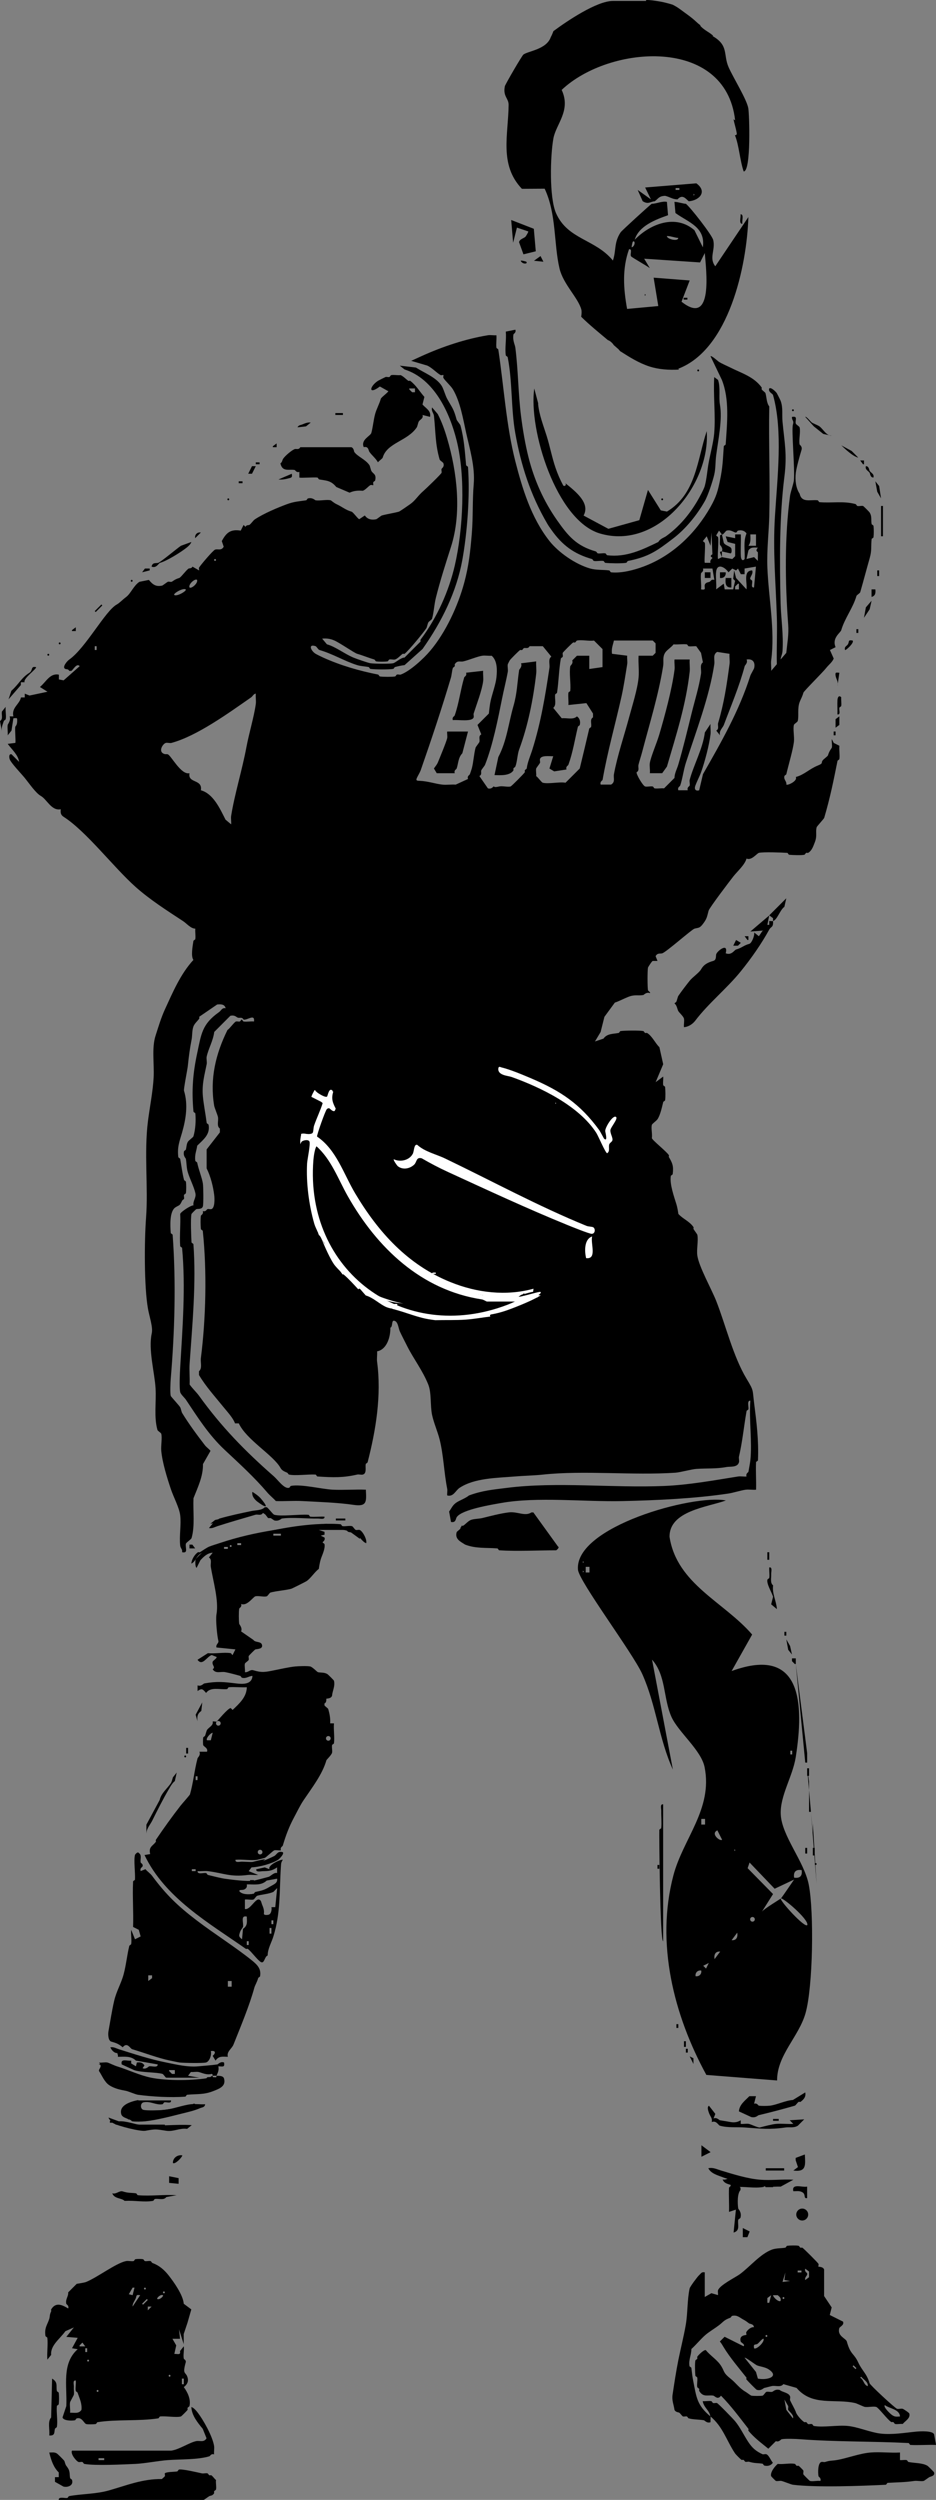 <?xml version="1.0" encoding="UTF-8"?>

<svg id="Layer_1" data-name="Layer 1" xmlns="http://www.w3.org/2000/svg" viewBox="0 0 315.28 841.89">

  <rect x="0" y="0" width="315.28" height="841.89" fill="#808080" stroke="none"/>

  <defs>

    <style>

      .cls-1 {

        fill: #fff;

      }

    </style>

  </defs>

  <path d="M73.39,699.55c.89.87-2.25,4.29-2.87,4.47-.4.11-.9-.12-1.28,0-.26.08-.4.6-.64.64-1.31.23-3.06-.15-4.47,0-5.82.61-11.37.88-17.23,0-3.21-.48-7.43-.52-10.21-2.55-.54-.39-1.81-1.49,0-1.28.68.92,2.35,1.02,3.19,0l.64.64.64-.64-.32-1.28c1.75-.08,2.57,2.79,3.83,0l-6.06-1.28-5.42-3.19,4.15.64c9.59,4.02,20.9,6.57,31.91,4.47.25-.05.4-.6.64-.64,1.08-.17,2.39.11,3.51,0Z"/>

  <path d="M46.59,707.21l-.64,3.19c1.03-.35,1.35.59,1.6.64.87.15,2.9.12,3.83,0,3.77-.47,8.94-1.16,12.76-1.91.48-.09,1.85-1.88,1.6.64l-3.51,1.28c-4.14.16-8.2,2.1-12.13,2.55-2.04.24-3.94-.41-5.74.64-.74-.75-3.14-.89-3.51-2.23-.86-3.11,3.29-4.3,5.74-4.79Z"/>

  <path d="M55.52,715.51v.64h-13.72c-.21,0-.39-.59-.64-.64-.66-.13-1.52.08-2.23,0v-.64c1.13.1,2.41-.15,3.51,0,.24.03.43.64.64.64h12.45Z"/>

  <path d="M50.42,739.76c.15,1.11-1.46.62-2.23.64-1.8.04-5.3.71-6.06-1.28l2.87.64h5.42Z"/>

  <path d="M239.33,813.8c.08.62-.05,1.29,0,1.91-1.13.5-1.98-.59-2.23-.64-1.48-.27-3.69-.22-5.11-.64-.25-.07-.38-.56-.64-.64-.38-.12-.88.11-1.28,0-.29-.08-.85-.97-1.28-1.28-.18-.13-1.23-.11-1.6-.96-.23-1.72-.94-3.1-.64-5.11.54-3.61,1.18-7.81,1.91-11.49.78-3.88,1.93-8.43,2.55-12.13.66-3.91.46-8.32,1.28-12.13.13-.6,2.62-3.96,3.19-4.47.64-.57.84-1.21,1.91-.96v8.3l2.23-1.28,2.23.64c.07-.51-.12-1.18,0-1.6.52-1.75,5.99-4.43,7.34-5.43,3.43-2.52,6.9-6.84,10.85-8.3,1.39-.51,3.07-.39,4.47-.64.24-.04.4-.61.64-.64.86-.11,3.08-.17,3.83,0 .23.05.36.51.64.64.2.09.5-.08.64,0 .47.28,5.18,4.99,5.42,5.43.17.3-.12.84,0 .96.08.08,1.52-.06,1.91.96v8.94l2.55,3.83-.64,2.55,4.47,2.23c.47,1.21-1.13,1.68-1.28,2.23-.74,2.67,2.25,3.39,2.55,4.47 1.25,4.55,2.36,3.84,3.83,7.02 1.36,2.93,2.89,3.75,3.83,7.02 .19.67,8.61,8.44,9.25,8.62 .54.15,1.37-.15,1.91,0 .26.07,2.14,1.3,2.23,1.6 .46,1.55-1.4,2.5-2.23,3.51-.8-.11-1.83.16-2.55,0-.23-.05-.36-.51-.64-.64-.2-.09-.5.08-.64,0-1.25-.74-4.31-4.89-5.11-5.11-.96-.26-2.68.17-3.83,0-.39-.06-2.69-1.16-3.19-1.28-6.9-1.6-14.45,1.18-19.78-5.11l-4.47-1.28c-.85,1.18-2.5.42-3.83.64-.34.06-1.79.46-2.55.64-.41.1-1.04,1.05-2.55.64-.24-.07-3.08-2.98-3.51-3.51-.1-.13.11-.51,0-.64-2.46-3.09-5.63-6.84-7.66-10.21-.38-.64-.78-1.35-1.28-1.91l1.6-1.6,6.38,3.19c.68-.61-.84-1.19-.96-1.6-.63-2.23,1.77-2.09,1.91-2.23.12-.12-.17-.65,0-.96.39-.7,1.64-1.81,2.55-1.6-.02-1.11-1.35-1.11-1.6-1.28-.81-.56-.96-.78-1.91-1.28-1.31-.68-2.09-1.67-3.83-1.28-.24.05-.37.54-.64.64-2.22.81-2.25,1.34-3.83,2.55-1.19.91-3.36,2.23-4.47,3.19-1.69,1.46-3.13,3.29-4.79,4.79.02,2.03-.97,3.5-.64,5.74.04.24.61.4.64.64.22,1.83.31,2.81.64,4.47,1.06,5.28,1.17,8.01,5.74,11.81-.25-1.96-2.24-2.98-2.55-5.11.91.1,2.02-.16,2.87,0 .24.04.37.55.64.64.38.12.88-.11,1.28,0s5.37,5.24,6.06,6.06c1.72,2.05,3.03,4.85,4.47,7.02 1.34,2.03,2.53,3.1,4.79,4.15.32.15.85-.12,1.28,0 .87.25,1.6,2.23,2.23,2.87-.68,1-1.78,1.22-2.87.96-.25-.06-.4-.6-.64-.64-1.87-.27-2.52-.08-4.47-.64-.41-.12-.93.14-1.28,0-.25-.1-.38-.52-.64-.64-.2-.09-.5.08-.64,0-.39-.23-1.96-1.82-2.23-2.23-2.89-4.36-4.04-8.91-8.3-12.45ZM271.24,767.85l1.28-.96v-1.91l-1.28-.96c-.35,1.04.55,1.28.64,1.6.22.81-.96,1.17-.64,2.23ZM269.96,764.65h-1.28v.64h1.28v-.64ZM264.22,767.85l.32-2.55-.96,3.19,2.55-.32-1.91-.32ZM259.11,775.51l.64-2.55-1.28.96v1.6h.64ZM262.94,774.87c.2-.96-.28-1.31-.96-1.91h-1.6c.14.85,2.02,2.44,2.55,1.91ZM263.9,773.59c-.41,0-.41.64,0,.64s.41-.64,0-.64ZM258.16,786.36c-.41,0-.41.64,0,.64s.41-.64,0-.64ZM254.01,790.83c.65.6,3.59-2.03,3.19-3.19-.25-.29-1.52,1.26-1.91,1.6-.76.63-1.64-.2-1.28,1.6ZM255.28,801.04c3.1.64,7.51-.65,3.51-3.19-1.12-.71-3-.91-3.83-1.28-.66-.29-3.88-2.82-4.15-2.55l3.83,4.79.64,2.23ZM287.51,796.57l-.32.32.96.96.32-.32-.96-.96ZM292.3,803.59c.2-1.43-1.36-2.13-2.23-3.19l-.32.32c1.28.78,1.16,2.47,2.55,2.87ZM303.15,813.8c-.11-2.46-3.57-2.65-5.11-3.83-.61.62,1.7,2.78,2.23,3.19,1.08.83,1.59.72,2.87.64Z"/>

  <path d="M315.28,823.38c-2.85-.11-5.76.16-8.62,0-.22-.01-.42-.63-.64-.64-12-.61-24.53-.38-36.38-1.28-1.6-.12-4.95-.26-6.38,0-.19.03-.91,1.08-1.91.64l-2.55,2.55c-2.17-1.78-4.81-3.71-6.7-6.06-.1-.13.11-.5,0-.64-3.01-3.84-5.76-7.61-9.25-11.17-1.07,1.58-2.14.07-2.55,0-1.89-.34-3.41.71-4.79-1.6-.08-.14.09-.44,0-.64-.13-.28-.59-.41-.64-.64-.2-.9.15-2.21,0-3.19-.04-.24-.61-.41-.64-.64-.12-1.13-.21-4.15,0-5.11.05-.23.51-.36.64-.64.09-.2-.08-.5,0-.64.32-.54,2.22-2.44,2.87-2.23 1.32,1.65,3.59,3.14,4.79,4.79 1.7,2.34.73,2.59,3.51,4.79 1.97,1.56,2.82,3.12,5.11,4.47 .41.24,1.71,1.23,1.91,1.28 .58.13,3.32.14,3.83,0 .35-.1.93-1.18,1.28-1.28 .53-.15,1.35.13,1.91,0 .44-.1.97-1.01,2.55-.64 .75.76,3.12.87,3.51,2.23 .12.42-.15.96,0,1.28 .62,1.33,1.39,2.59,1.91,3.83 .14.93,2,2.99,2.87,3.51 .14.08.44-.09.64,0 .26.12.39.54.64.64 .35.14.86-.12,1.28,0 .26.07.4.6.64.64 3.25.58,7.98-.36,11.49,0 3.4.35,7.53,2.14,10.85,2.55 4.05.5,8.51-.3,12.13-.64 1.43-.13,5.67-.37,6.06.96l.64,3.51ZM264.22,808.06l.64,3.51,2.23,2.87c.51-1.09-1.49-2.51-1.6-2.87-.11-.4.12-.9,0-1.28l-1.28-2.23Z"/>

  <path d="M303.15,825.93v2.55c.71.08,1.58-.13,2.23,0 .25.05.39.59.64.64 1.95.41,4.68.26,6.38,1.28 .29.18,2.19,2.08,2.23,2.23 .37,1.22-1.2,1.37-1.6,1.6s-1.7,1.23-1.91,1.28c-.91.2-2.2-.15-3.19,0-3.14.47-5.57.44-8.93.64-.22.01-.42.63-.64.64-8.32.41-23.38.97-31.27,0-.61-.08-3.08-1.1-3.83-1.28-.57-.13-1.38.15-1.91,0-.11-.03-1.56-1.49-1.6-1.6-.39-1.31,1.26-3.34,2.23-4.15 1.72.25,4.18-.35,5.74,0 .23.05.36.51.64.64 .2.09.5-.08.64,0 .25.15,1.56,1.48,1.6,1.6 .11.39-.11.88,0,1.28 .04.15,2.08,2.19,2.23,2.23 .9.25,2.46-.17,3.51,0 .35-1.02-.6-1.35-.64-1.6-.21-1.22-.23-4.45.96-4.79 .4-.11.9.12,1.28,0 1.74-.56,2.2-.37,3.83-.64 3.54-.58,7.67-2.24,11.49-2.55 3.2-.26,6.66.19,9.89,0Z"/>

  <path d="M248.9,711.04c.14-2.28,2.05-3.59,3.51-5.11h2.23l-.64,2.55c1.03-.35,1.35.59,1.6.64.87.15,2.9.12,3.83,0 2.22-.28,5.22-1.76,7.66-1.91l4.15-2.55c.3,1.48-.51,2.37-1.6,3.19-.12.09-.48-.11-.64,0-.44.3-.98,1.19-1.28,1.28-4.19,1.2-7.99,2.2-12.13,3.19-.45.11-.96.99-2.55.64l-4.15-1.91Z"/>

  <rect x="257.84" y="735.93" width="2.55" height=".64"/>

  <rect x="252.09" y="735.29" width="2.55" height=".64"/>

  <rect x="248.26" y="734.65" width="1.91" height=".64"/>

  <rect x="260.39" y="713.59" width="1.91" height=".64"/>

  <rect x="37.02" y="714.23" width="1.28" height=".64"/>

  <polygon points="233.58 693.16 233.58 695.08 232.31 692.53 233.58 693.16"/>

  <path d="M121.26,518.27l-3.51-2.55c-3.87-1.11-7.67-1.56-12.13-1.28-.23.01-.41.62-.64.64-9.42.7-16.29,1.19-24.89,3.83-3.48,1.07-10.33,2.63-12.76,4.47-1.33,1-1.49,2.54-2.87,3.19.06-1.36,1.12-3.12,2.23-3.83.15-.09.48.1.64,0 .9-.54,2.32-1.57,3.19-1.91 1.03-.41,2.78-.93,3.83-1.28 11.62-3.87,23.37-5.26,35.74-6.38 2.05,1.17,3.9.29,6.38,1.28 1.8.72,4.71,1.49,4.79,3.83Z"/>

  <path d="M81.69,633.8c.16,1.09-1.49.65-2.23.64-5.93-.12-11.55-1.91-17.23-3.19l-2.87-1.91 9.89,2.55c3.34.37,6.16.92,9.57,1.28 1.2.13,1.79.5,2.87.64Z"/>

  <path d="M89.35,626.14l-1.6,1.28-4.47,1.28c-2.92.55-5.05-1.45-7.98-1.28-.16-1.1,1.49-.65,2.23-.64 1.6.03,2.48.55,3.19.64 3.15.39,5.56-.95,8.62-1.28Z"/>

  <path d="M81.69,638.27c.15,1.1-1.47.64-2.23.64-1.84,0-3.03-.56-3.83-.64-.84-.08-1.71.08-2.55,0s-2.37.51-2.23-.64l10.85.64Z"/>

  <path d="M261.67,541.89l-1.91-1.6.64-2.55c-.47-1.55-2.24-4.34-1.91-5.74.06-.25.6-.4.64-.64.16-1.08-.11-2.39,0-3.51 1.13-.14.61,1.44.64,2.23.06,1.38-.42,3 .64,3.83-.37,2.85,1.07,5.14,1.28,7.98Z"/>

  <path d="M223.37,653.74c-1.08.16-1.36-36.92-1.28-37.49.04-.24.61-.41.64-.64.19-1.77-.04-3.89,0-5.74.02-.78-.48-2.38.64-2.23v46.11Z"/>

  <polygon points="273.15 610.18 272.52 610.18 272.52 599.97 271.88 595.5 273.15 610.18"/>

  <polygon points="266.77 557.2 265.5 555.61 264.86 552.1 266.13 554.33 266.77 557.2"/>

  <polygon points="268.05 558.48 268.05 560.4 267.73 560.4 266.77 559.44 266.77 558.48 268.05 558.48"/>

  <polygon points="271.88 593.59 271.24 593.59 268.05 560.4 271.88 590.4 271.88 593.59"/>

  <polygon points="273.79 617.21 273.15 610.18 275.06 634.54 273.79 614.01 273.79 617.21"/>

  <rect x="273.79" y="622.31" width=".64" height="2.55"/>

  <rect x="258.47" y="522.74" width=".64" height="2.55"/>

  <rect x="271.88" y="595.5" width=".64" height="2.55"/>

  <polygon points="86.16 637.63 86.16 638.27 82.33 638.91 82.33 638.27 86.16 637.63"/>

  <rect x="271.24" y="622.31" width=".64" height="1.91"/>

  <rect x="73.39" y="629.97" width="1.91" height=".64"/>

  <rect x="230.39" y="687.42" width=".64" height="1.91"/>

  <rect x="264.22" y="549.55" width=".64" height="1.28"/>

  <rect x="221.46" y="628.06" width=".64" height="1.28"/>

  <rect x="84.24" y="633.16" width="1.28" height=".64"/>

  <rect x="227.84" y="681.67" width=".64" height="1.28"/>

  <rect x="231.03" y="689.97" width=".64" height="1.28"/>

  <rect x="39.57" y="691.25" width="1.28" height=".64"/>

  <path d="M274.75,627.42c.41,0,.41.64,0,.64s-.41-.64,0-.64Z"/>

  <path d="M267.09,137.84c.41,0,.41.64,0,.64s-.41-.64,0-.64Z"/>

  <path d="M144.87,140.39l-2.55-.64c.36,1.24-.83,1.47-1.28,2.23-.18.31-.46,1.65-.64,1.91-3.1,4.68-10.05,5.19-11.49,10.21-.1.37-1.28,1.1-1.6,1.6-.74-1.35-2.05-2.35-2.87-3.51-.37-.53-.27-1.98-1.91-1.6-1.12-2.49,2.27-3.76,2.55-4.79.53-1.91.75-4.47,1.28-6.38.48-1.75,1.4-3.31,1.91-5.11.15-.51,2.11-1.86,2.55-2.55l-2.87-1.6c-3.99,3-3.49-.03-.64-1.91.17-.11,2.25-1.16,2.55-1.28.36-.13.87.12,1.28,0 .26-.07.4-.6.64-.64.95-.17,2.18.12,3.19,0 1.01.48,1.76,1.36,2.55,1.91.15.11.51-.1.64 0 2,1.5,3.26,3.71,4.79,5.43l-.64,2.55c1.12,1.3,2.97,2.11,2.55,4.15ZM139.77,130.82h-1.91v.32l.96.96h.96v-1.28Z"/>

  <path d="M259.11,308.27l-.64,3.19h.64v-1.28c.41-.04.93.09,1.28,0 .14,2.26-.67,1.76-1.28,2.87-2.63,4.81-6.06,9.7-9.57,14.04-4.63,5.74-10.91,10.78-15.32,16.6-.87,1.16-2.34,2.15-3.83,2.23-.12-.9.18-2.05,0-2.87-.16-.76-1.59-1.99-1.91-2.55-.35-.61-.47-1.99-1.28-2.55 0-.19.51-.35.64-.64.18-.39.46-1.65.64-1.91.98-1.46,2.79-3.81,3.83-5.11.95-1.19,3.23-2.75,3.83-3.83.87-1.55,2.05-2.27,4.15-2.87 1.09-.31.79-1.66.96-2.23.31-1.1,4.16-4.1,3.19-.32 1.99.8,2.92-1.11,3.51-1.28 2.08-.6,2.39-1.32,4.47-1.91.78-.22,1.85-2.81,1.6-3.83l1.6,1.28 1.28-1.91-4.15.32 6.38-5.43Z"/>

  <path d="M260.39,310.18c-.02-.31.02-.64,0-.96l-1.28-.96 5.74-5.74-.64,2.87c-1.47,1.01-2.42,4.42-3.83,4.79Z"/>

  <path d="M125.73,163.37c-.12.12-.66-.17-.96,0-.75.42-1.6,1.55-2.55,1.91-1.74-.14-3.05,0-4.47.64l-4.47-1.91c-1.87-2.27-3.41-2.13-5.74-2.55-.25-.04-.4-.61-.64-.64-1.13-.14-5.85.21-6.06,0v-1.91c-1.03.35-1.35-.59-1.6-.64-1.94-.34-4.14.76-4.79-2.23.68-.42.55-1.01.96-1.6.72-1.03,2.84-2.8,3.83-3.19.5-.2,1.41.34,1.91-.64h17.23c.85.36.83,1.41.96,1.6 1.11,1.58,3.79,2.49,5.11,4.47.18.27.45,1.57.64,1.91.55,1.03,1.77,1,1.28,3.19-.05.23-.52.37-.64.64-.14.34.11.85,0 .96Z"/>

  <path d="M64.46,182.52c-.21.7-1.03,1.46-1.6,1.91-1.99,1.58-6.67,4.48-8.93,5.11-.55.15-1.24,1.94-2.87,1.28.31-1.54,1.45-1.04,2.23-1.28.92-.28,6.3-4.83,7.66-5.74l3.51-1.28Z"/>

  <path d="M.64,246.35l-.64-3.51c1.12-.73.44-2.04.64-3.19l1.28-1.6c-.18,1.27.26,2.99,0,4.15-.05.24-.55.38-.64.64-.38,1.19-.9,2.18-.64,3.51Z"/>

  <path d="M98.28,159.54c.24,1.37-.14,1.31-1.28,1.6s-2.04.45-3.19.32l4.47-1.91Z"/>

  <rect x="296.77" y="170.39" width=".64" height="10.21"/>

  <polygon points="291.02 208.05 291.66 204.54 293.58 202.31 292.94 205.18 291.02 208.05"/>

  <path d="M12.13,224.65c.48.46-4.49,3.87-3.83,5.11h-1.28v.96l-4.15,4.79.96-2.87c2.52-2.24,3.35-4.36,6.06-6.06 1.28-.81.39-2.35,2.23-1.91Z"/>

  <path d="M283.36,234.86c-.09.92.14,2,0,2.87-.04.24-.59.39-.64.64-.16.81.57,2.36-.64,2.23.05-1.58-.08-3.2,0-4.79.05-1.04.55-1.83,1.28-.96Z"/>

  <polygon points="281.45 245.07 281.45 242.2 282.73 241.24 282.73 244.12 281.45 245.07"/>

  <path d="M282.73,226.56l-.64,4.47c.41-1.43-.49-2.4-.64-3.51-.17-1.26.24-1.01,1.28-.96Z"/>

  <polygon points="246.99 318.48 247.94 316.56 249.54 317.52 248.58 318.48 246.99 318.48"/>

  <path d="M287.19,215.71c.67.74-2.34,3.44-2.55,3.19-.33-1.16.57-1.29.96-1.91.57-.94-.11-1.58,1.6-1.28Z"/>

  <polygon points="296.77 167.84 295.49 165.6 294.85 162.09 296.13 163.69 296.77 167.84"/>

  <path d="M104.67,142.31l-1.6,1.28-2.87.32c.44-.81,1.04-.73,1.6-.96.94-.38,1.82-.8,2.87-.64Z"/>

  <path d="M280.17,146.77l-2.87-.64-3.19-2.55-2.87-3.19c.31-.31,1.78,1.6,2.23,1.91.42.29,2.19,1,2.55,1.28 1.31,1.01,2.31,3.16,4.15,3.19Z"/>

  <path d="M294.85,198.48c.15,1.2,0,2.21-1.28,2.55v-2.55h1.28Z"/>

  <polygon points="50.42 191.46 50.42 192.09 47.87 192.73 48.82 191.46 50.42 191.46"/>

  <path d="M67.65,179.33l-1.91,1.91c-.18-1.22.7-2.1,1.91-1.91Z"/>

  <path d="M283.36,149.97l3.51,1.91,2.23,2.23c-1.74-.33-4.52-2.97-5.74-4.15Z"/>

  <path d="M294.21,160.82c-1.09.01-1.09-1.32-1.28-1.6-.52-.74-1.58-1-1.28-2.23 1.09-.01 1.09,1.32,1.28,1.6 .52.74,1.58,1,1.28,2.23Z"/>

  <rect x="112.96" y="139.11" width="2.55" height=".64"/>

  <polygon points="291.02 155.07 291.02 156.35 290.7 156.35 289.75 155.07 291.02 155.07"/>

  <polygon points="86.16 156.99 84.88 159.54 83.61 159.54 84.88 156.99 86.16 156.99"/>

  <polygon points="252.09 315.29 252.09 316.56 251.77 316.56 250.82 315.29 252.09 315.29"/>

  <rect x="295.49" y="192.09" width=".64" height="1.91"/>

  <polygon points="93.18 150.6 91.9 150.6 91.9 150.28 93.18 149.33 93.18 150.6"/>

  <polygon points="25.53 212.52 24.25 212.52 24.25 212.2 25.53 211.24 25.53 212.52"/>

  <rect x="280.81" y="246.35" width=".64" height="1.28"/>

  <rect x="86.16" y="155.71" width="1.28" height=".64"/>

  <rect x="80.41" y="162.09" width="1.28" height=".64"/>

  <rect x="288.47" y="211.88" width=".64" height="1.28"/>

  <rect x="31.61" y="204.63" width="3.16" height=".45" transform="translate(-135.13 83.46) rotate(-45)"/>

  <path d="M44.36,195.28c.41,0,.41.64,0,.64s-.41-.64,0-.64Z"/>

  <path d="M223.05,167.84c.41,0,.41.64,0,.64s-.41-.64,0-.64Z"/>

  <path d="M76.9,167.84c.41,0,.41.64,0,.64s-.41-.64,0-.64Z"/>

  <path d="M20.1,216.35c.41,0,.41.64,0,.64s-.41-.64,0-.64Z"/>

  <path d="M16.27,220.18c.41,0,.41.64,0,.64s-.41-.64,0-.64Z"/>

  <path d="M235.18,124.43c.41,0,.41.64,0,.64s-.41-.64,0-.64Z"/>

  <rect x="116.15" y="368.27" width="1.28" height="2.55"/>

  <polygon points="85.84 299.33 86.8 300.29 85.84 301.88 84.88 300.29 85.84 299.33"/>

  <rect x="148.7" y="331.88" width="1.28" height="1.28"/>

  <path d="M158.6,354.86c.41,0,.41.64,0,.64s-.41-.64,0-.64Z"/>

  <path d="M243.16,179.97l.64,2.87c.61.95,2.32,1.14,2.55,1.91.1.33.23,1.6-.32,1.6l-2.87-.64c.53-1.13-.62-2.11-.64-2.23-.15-.98.1-2.16,0-3.19l.64-.32Z"/>

  <path d="M243.16,187.63l-.64-1.6c.1-.43.62-.29.64-.32v1.91Z"/>

  <rect x="97.01" y="301.88" width="1.28" height="1.28"/>

  <path d="M167.21,112.94c.11,1.34-.16,2.84,0,4.15.03.23.6.4.64.64 1.89,12.55,2.66,25.61,5.74,37.66 2.28,8.89,5.27,18.94,11.49,26.81 3.04,3.84,8.71,7.83,13.72,9.26 2.01.57,4.31.38,6.38.64 .24.03.41.61.64.64 3.57.38,7.83-.79,10.85-1.91 9.88-3.64,17.66-11.26,22.66-20.11 1.96-3.48,2.43-5.26,3.19-8.94 .92-4.42.95-6.72,1.28-11.49 .02-.23.62-.41.64-.64 .5-7.45,1.32-15.08-1.28-21.7l-3.83-7.98c.31-.35,2.45,1.66,2.87,1.91 1.2.73,2.57,1.28,3.83,1.91 3.78,1.9,7.87,3.05,10.53,6.7 .1.13-.1.49,0,.64 .3.44,1.19.98,1.28,1.28 .41,1.44.35,3.29,1.28,4.47-.23,12.33.31,24.7,0,37.02-.14,5.33-.87,11.39-.64,17.23 .4,10.23,2.65,21.11,1.28,31.28-.15,1.1.1,2.38,0,3.51l1.91-2.23c-.12-5.31.17-10.65,0-15.96-.36-11.49-1.37-22.09-.64-33.83 .79-12.8,2.74-28.83-.64-40.85-.15-.53-1.71-1-1.28-2.23.53-.54,2.21,1.06,2.55,1.6 .15.24,1.15,2.21,1.28,2.55 .87,2.34.41,4.53.64,7.02 .65,6.98,1.6,10.89.64,18.51-1.7,13.43-1.64,28.55-1.28,42.77 .13,4.88,1.01,10.56.64,15.96-.09,1.26-.54,1.76-.64,2.87l1.91-2.23c.31-3.18.9-6.13.64-9.57-1.05-13.97-1.23-29.75.64-43.4.14-1.05,1.19-4.12,1.28-5.11.37-4.07-.87-17.08-.32-18.83.45-1.43-.42-1.27-.32-2.55 2.15-.42.96,1.19,1.28,2.23.11.36,1.18.93,1.28,1.28 .39,1.42-.29,4.1,0,5.74 .03.18,1.02.67.64,1.91-.58,1.89-1.69,5.87-1.91,7.66-.3,2.42.03,5.22,1.28,7.02 .7,3.18,3.55,1.96,6.06,2.23 .23.03.41.62.64.64 4.26.35,8.07-.47,12.13.64.25.07.39.57.64.64 .54.15,1.37-.15,1.91,0 .15.04,2.06,1.94,2.23,2.23 .81,1.35.4,2.49.64,3.83 .04.24.61.4.64.64 .13,1,.12,2.83,0,3.83-.03.24-.62.41-.64.64-.25,2.64.11,3.76-.64,6.38-1.1,3.88-2.08,7.62-3.19,11.49-.1.36-1.17.92-1.28,1.28-1.15,4.01-3.96,7.51-5.11,11.49-.26.91-3.23,2.6-1.91,5.74l-1.91.96 1.28,2.87c-.55,1.31-1.66,2.05-2.55,3.19-1.16,1.48-7.5,7.75-7.66,8.3-.44,1.54-.86,2.06-1.28,3.19-.81,2.18-.18,4.72-.64,6.38-.1.35-1.18.93-1.28,1.28-.37,1.35.21,4.07,0,5.74-.35,2.83-1.81,7.65-2.55,10.85-.06.24-.56.38-.64.64-.37,1.18.83,1.77.64,2.87.39.4,3.89-1.21,3.19-2.55 2.76-.71,4.55-2.69,7.34-3.83 1.94-.79,1.18-.85,1.6-1.6 .33-.6,1.79-1.48,1.91-1.91 .46-1.59,1.2-2.26,1.28-2.55 .21-.75-.14-2,0-2.87l.64,1.28 1.91.96c-.14,1.43.2,3.1,0,4.47-.03.24-.59.39-.64.64-1.35,6.74-2.44,12.24-4.47,19.15-.11.37-2.46,2.84-2.55,3.19-.45,1.63.28,2.8-.64,5.11-.52,1.3-.94,2.74-2.23,3.51-.14.08-.44-.09-.64,0-.28.13-.41.59-.64.64-.98.22-3.94.11-5.11,0-.23-.02-.41-.62-.64-.64-1.78-.13-8.29-.35-9.57,0-.67.18-2.5,2.7-4.15,1.91-.6,2.16-2.98,4.18-4.47,6.06-1.14,1.45-8.03,10.51-8.3,11.49-.57,2.06-.49,2.59-1.91,4.47-1.18,1.55-1.51,1.21-2.87,1.6-.91.26-9.51,7.91-10.85,8.3-.76.22-1.57-.24-2.23.96l.64,1.6h-1.6c-.31.09-1.55,2.05-1.6,2.23-.21.96-.2,6.65,0,7.66.04.22.96.7.64.96-1.16-.49-2.05.61-2.23.64-2.11.31-2.84-.26-5.11.64-1.52.6-2.92,1.39-4.47,1.91l-3.51,4.79-1.28,5.11-1.91,3.19 2.87-.96c1.25-1.76,3.27-1.55,5.11-1.91 .25-.05.4-.6.64-.64 1.29-.19,6.54-.25,7.66,0 .23.05.36.51.64.64 .2.09.5-.08.64,0 1.72,1.03,2.79,3.52,4.15,4.79l1.28,5.74-2.55,6.06 2.55-1.91c.09.92-.14,1.99,0,2.87 .04.24.61.41.64.64 .12,1.09.18,3.46,0,4.47-.04.24-.58.38-.64.64-.43,1.75-.96,4.31-1.91,5.74-.39.58-1.81,1.53-1.91,1.91-.31,1.13.22,3.16,0,4.47 .22.78,4.86,4.41,5.74,5.74 .09.14-.1.47,0,.64 1.25,2.11,1.61,3.09,1.28,5.74-.03.24-.6.4-.64.64 -.42,2.81,1.15,7.06,1.91,9.57 .27.87.51,2.25.64,3.19 1.48,1.67,3.8,2.49,5.11,4.47 .09.14-.1.47,0,.64 .24.41,1.23,1.71,1.28,1.91 .41,1.92-.31,4.93,0,7.02 .55,3.78,4.83,11.37,6.38,15.32 3.17,8.09,5.68,18.65,10.21,26.17 2.5,4.15,1.94,3.46,2.55,8.3 .79,6.2,1.58,12.41,1.28,19.15-.01.22-.63.42-.64.64-.16,3.07.11,6.19,0,9.26-1.13.1-2.41-.14-3.51 0-1.45.19-4.28,1.06-5.74,1.28-11.25,1.69-24.06,2.29-35.74,2.55-12.96.29-28.63-1.53-40.85.64-2.99.53-13.33,2.18-15,4.79-.36.56-.25,1.94-1.91,1.6l-.64-3.51c.74-.99,1.09-2.01,2.23-2.87s3.17-1.49,4.47-2.55c4.52-1.66,8.08-1.96,12.76-2.55 16.8-2.13,35.61.08,52.97-.64 8.47-.35,16.9-1.93,24.89-3.19 .88-.14,1.95.09,2.87,0-.35-1.03.59-1.35.64-1.6 .19-1.08.57-3.18.64-3.83 .65-6.34-.48-13.66,0-20.11-1.23-.06-.51,2.01-.64,2.87-.04.24-.6.39-.64.64-.92,5.27-1.37,10.23-2.55,15.32-.13.57.15,1.38,0,1.91-.51,1.85-2.97,1.38-4.15,1.6-3.73.68-6.37.38-10.21.64-1.58.11-5.44,1.17-7.02,1.28-14.27.96-30.83-.84-44.67.64-3.08.33-6.38.37-9.57.64-5.93.5-13.49.49-18.51,3.83-1.36.91-2.05,3.12-4.15,2.55-.08-.71.13-1.58,0-2.23-1.08-5.41-1.22-11.28-2.55-16.6-.66-2.64-2-5.66-2.55-8.3-.67-3.24-.15-7.39-1.28-10.21-1.87-4.69-4.94-8.66-7.02-12.77-.83-1.65-1.76-3.42-2.55-5.11-.46-.98-.56-3-1.6-3.51-1.46-.71-.62,1.93-1.6,2.23.07,3.07-1.16,7.35-4.47,7.98.1,1.13-.15,2.41,0,3.51 1.52,11.38-.42,23.06-3.19,33.83-.07.25-.59.4-.64.64-.2,1,.43,3.13-.96,3.51-.53.15-1.34-.13-1.91,0-4.66,1.08-8.08,1-13.4.64-.23-.02-.41-.63-.64-.64-2.56-.15-6.79.48-8.93,0-.23-.05-.36-.51-.64-.64-.75-.34-1.69-.62-2.23-1.6-2.42-4.34-11.46-9.44-14.04-15h-1.28c-.62-1.79-2.6-3.91-3.83-5.43-3-3.72-5.91-6.86-8.3-10.85v-1.28c1.19-.99.44-2.93.64-4.47 1.68-13.24,2.07-29.16.64-42.77-.02-.23-.61-.41-.64-.64-.12-1.1-.18-3.45,0-4.47.04-.25.99-.57.64-1.6 1.05.33 1.19-.47,1.6-.64 .34-.14.86.12,1.28,0 1.22-.35,1.12-3.51.96-4.79-.35-2.79-1.2-6.28-2.55-8.94v-6.38l4.47-5.74v-1.28c-1.18-.85-.42-2.51-.64-3.83-.11-.68-1.16-3.15-1.28-3.83-1.51-9.02.46-17.41,4.47-25.53.76-.48,2.32-2.71,2.87-2.87.39-.11.88.11,1.28,0 .26-.07.43-.64.64-.64s.39.6.64.64c1.06.18,2.39-.12,3.51,0 .33-2.73-2.22-.38-3.51-.64-.52-.96-1.29-.46-1.91-.64-.55-.16-.99-1-2.55-.64l-5.42,5.43c-.4,3.04-1.97,5.64-2.55,8.3-.16.74.15,1.79,0,2.55-.7,3.58-1.66,6.67-1.28,10.85 .24,2.66.9,5.93,1.28,8.94 .03.23.59.39.64.64 .59,3.21-1.69,4.94-3.83,7.02-.23,1.72-.94,3.1-.64,5.11 .04.24.59.39.64.64 .49,2.42,1.65,5.19,1.91,7.02 .17,1.13.24,6.8,0,7.66-.3,1.08-1.66.79-2.23.96-.11.03-1.57,1.49-1.6,1.6-.37,1.34-.11,7.71,0,9.57 .01.23.62.41.64.64 .98,13.16-.38,27.18-1.28,40.21-.16,2.31.11,4.7,0,7.02 .89,1.3,2.34,2.64,3.19,3.83 7.48,10.39,15.37,18.5,25.21,27.13 1.33,1.16,3.48,4.32,5.11,3.83 .26-.08.4-.6.64-.64 3.56-.64,10.39,1.1,14.04,1.28 3.7.18,7.47-.13,11.17,0 .21,4.02.45,5.79-4.15,5.11-5.17-.77-12-1-17.23-1.28-2.96-.16-5.97.11-8.93,0-.9-1-2-1.85-2.87-2.87-4.36-5.11-9.09-9.43-14.36-14.36-5.44-5.09-9.13-11.02-13.08-16.92-.41-.61-1.76-1.82-1.91-2.55-.35-1.61-.11-6.37,0-8.3 .77-13.24,1.87-26.83.64-40.21-.02-.23-.62-.41-.64-.64-.26-3.52.19-7.29,0-10.85 .19-.68,3.61-2.96,4.47-2.87-.26-1.56,1.02-2.53.64-4.15-.52-2.22-1.85-4.73-2.55-7.02-.45-1.49-.38-3.02-.64-4.47-.06-.32-1.01-.97-.64-2.55 .06-.24.56-.38.64-.64 .21-.71.2-1.82.64-2.55 .36-.6,1.79-1.5,1.91-1.91 .65-2.28.86-5.04.64-7.66-.02-.23-.62-.41-.64-.64-.67-7.23-.19-12.97,1.28-19.79 1.36-6.33,1.56-9.64,7.34-13.72 .74-.52,1.01-1.58,2.23-1.28-.39-1.44-1.6-1.38-2.87-1.28l-6.06,4.15c.07.26.1.5,0,.64-.57.8-1.54,1.6-1.91,2.55-.53,1.34-.38,3.14-.64,4.47-.64,3.28-.9,5.36-1.28,8.94-.12,1.16-1.45,7.73-1.28,8.3 1.44,4.73.62,9.61-.64,14.04-.83,2.91-1.7,4.88-1.28,8.3 .03.23.59.39.64.64 .44,2.49.68,4.64,1.28,7.02 .06.25.6.4.64.64 .14.79.14,3.04,0,3.83-.04.24-.56.38-.64.64-.12.41.14.93,0,1.28-.1.25-.52.38-.64.64-.84,1.82-.85,1.36-2.23,2.23-2.06,1.3-1.77,6.27-1.6,8.62 .02.23.62.41.64.64 1.19,16.05.68,32.79-.64,48.51-.1,1.19-.24,4.86,0,5.74 .07.24,2.69,3.05,3.19,3.83 .18.28.46,1.62.64,1.91 2.33,3.79,5.01,7.41,7.66,10.85 .52.68,1.35,1.24,1.91,1.91l-2.55,4.47c.1,4.06-1.73,7.78-3.19,11.49-.19,4.5.53,9.33-.64,13.4-.13.46-1.79,1.47-1.91,1.91-.33,1.21.95,3.35-1.28,2.87.18-1.01-.52-1.24-.64-2.23-.37-3.2.39-7.04,0-10.21-.32-2.61-2.24-6.07-3.19-8.94-1.24-3.72-2.83-8.82-3.19-12.77-.15-1.66.36-4.44,0-5.74-.1-.35-1.17-.92-1.28-1.28-1.23-4.29-.37-9.34-.64-14.04-.3-5.2-2.5-13.03-1.28-18.51.46-2.04-.79-5.54-1.28-8.3-1.3-7.34-1.24-22.62-.64-30.64 .76-10.14-.71-21.94.64-32.55 .58-4.56,1.67-10.03,1.91-14.68s-.68-9.9.64-14.04c.97-3.02,1.87-6.06,3.19-8.94 2.6-5.65,5.21-11.86,9.57-16.6-.89-1.18-.29-4.53,0-6.38 .04-.24.61-.4.64-.64 .15-1.1-.1-2.38,0-3.51-1.57-.02-2.83-1.69-4.15-2.55-5.45-3.57-11.16-7.22-15.96-11.49-7.44-6.63-16.6-18.73-24.25-23.62-1-.64-1.09-1.42-.96-2.55-3.13.65-4.66-3.33-6.7-4.47-1.71-.95-3.87-4.15-5.42-6.06-1.2-1.47-4.74-5.14-5.11-6.38-.15-.52-.32-1.81.64-1.6l2.55,2.55c-.3-2.37-2.47-4.17-3.83-6.06l2.55-.32c.24-.24-.19-4.36,0-5.43.04-.21.61-.45.64-1.91.02-1.28-.04-1-1.28-.96l-.64,4.15-1.28,1.6c.1-1.13-.15-2.42,0-3.51 .04-.25,1.19-1.62.64-2.87h1.28c-.7-2.98,2.09-4.05,2.55-6.38h1.28v-1.28l1.6.64 6.06-1.28-2.55-1.6c2.1-1.72,3.39-4.77,6.38-4.15v1.6l1.6.32 5.42-4.79c-1.08-1.2-2.28,1.43-2.87,1.6h-.64c-.36-.7-.91-.5-1.28-.64-1.29-.48.44-2.6,1.28-3.19 5.53-3.9,12.11-16.37,15.96-18.51 1.02-.57,1.79-1.49,3.19-2.55 1.62-1.23,2.5-3.8,4.47-5.11l3.19-.64c1.28,1.55,2.34,2.38,4.47,1.91.23-.05,1.52-1.09,1.91-1.28 .32-.15.85.12,1.28,0 .35-.1.94-.81,2.55-1.28 .57-.16,2.32-2.64,3.19-3.19 .17-.11.96.08,1.28-.64l2.23,1.28c.12-.14-.17-.66,0-.96 .44-.78,4.76-5.88,5.42-6.06 .97-.27,2.08.46,2.87-.96l-.64-1.91c1.51-2.76,2.87-4.08,6.38-3.51l.96-1.91 .64.64c.31-.72,1.1-.53,1.28-.64 .66-.42,1.24-1.47,1.91-1.91 3.01-1.98,7.67-3.94,10.85-5.11 2.41-.88,3.91-.91,6.38-1.28 .24-.04.39-.58.64-.64 1.59-.37,2.3.6,2.55.64 1.5.22,3.86-.34,5.11,0 .12.03,1.07.89,1.91,1.28 1.95.9,3.05,1.96,5.11,2.55 .51.15,1.86,2.11,2.55,2.55l1.91-1.28c.88,1.3,2.29,1.61,3.83,1.28 .24-.05,1.63-1.2,1.91-1.28 1.76-.48,4.06-.81,5.74-1.28 .32-.09,3.19-2.1,3.83-2.55 1.78-1.27,2.5-2.77,4.47-4.47 .84-.72,5.94-5.65,6.06-6.06s-.12-.9,0-1.28c.11-.34,1-.65.64-1.91-.1-.36-1.17-.92-1.28-1.28-1.52-5.29-1.32-9.11-1.91-14.68-.11-1.01-.98-1.62-.64-2.87l1.91,2.23c1.38,2.69,2.33,5.35,3.19,8.3 3.27,11.11,4.97,24.8,1.28,36.38-1.85,5.8-3.68,11.51-5.11,17.23-.56,2.25-.66,4.8-1.28,7.02-.09.33-1.04.84-1.28,1.28-.19.35-.46,1.64-.64,1.91-.93,1.43-6.01,7.63-7.34,8.62-.13.1-.49-.1-.64 0-.66.46-1.74,1.69-2.55,1.91-.53.15-1.33-.13-1.91,0-.25.05-.4.6-.64.64-.87.13-3 .15-3.83,0-.24-.04-.38-.56-.64-.64-1.92-.55-3.82-1.36-5.74-1.91-.99-.29-5.77-3.63-7.66-4.47-1.41-.62-2.61-.78-4.15-.64l1.6,1.91c2.96.83,5.91,3.21,8.93,4.47 1.05.44,4.97,1.8,5.74,1.91 1.3.19,6.52.25,7.66,0 .76-.17,2.62-1.92,3.83-1.91l5.42-5.43c-.07-.27-.1-.5,0-.64 5.62-7.48,9.52-16.41,11.49-24.89 2.83-12.21,3.7-29.82.64-42.13-2.33-9.36-7.53-20.76-17.55-23.94l-1.6-1.28 5.42.64c2.74,1.76,6.75,3.25,8.62,6.06 .7,1.05,1.25,3.27,1.91,4.47 1.74,3.15,2.15,3.2,3.19,7.02 .08.28,1.2,1.64,1.28,1.91 1.23,4.52,1.47,8.54,1.91,13.4 .02.23.62.41.64.64 .72,9.72-.29,22.32-1.91,31.28-1.94,10.72-6.92,20.82-13.4,30l-6.06,5.43c-1.06.11-2.17.38-3.19.64 -.25.06-.4.6-.64.64-1.39.25-6.21.21-7.66,0-.24-.03-.39-.59-.64-.64-1.17-.23-2.66-.27-3.83-.64-4.31-1.35-8.14-3.78-12.76-5.11-.35-.1-.91-1.16-1.28-1.28-2.58-.84-1.55,1.58,0,2.55 .4.25,1.93,1,2.55,1.28 6.05,2.74,12.28,4.5,18.51,5.74 .25.05.4.6.64.64 1.07.16,4.08.18,5.11,0 .24-.04.38-.56.64-.64 .41-.12.92.13,1.28,0 3.07-1.13,7.6-5.27,9.89-7.98 5.25-6.19,9.4-15.2,11.49-22.98 1.53-5.7,2.04-10.42,2.55-16.6 .45-5.5.17-11.06.64-16.6 .49-5.87-1.38-11.97-2.55-17.23-1.02-4.56-1.95-10.45-4.47-14.68-.7-1.17-2.67-2.9-3.19-3.83-.17-.3.12-.84,0-.96s-.66.17-.96,0c-1.33-.74-2.83-2.43-4.47-3.19l-5.42-1.6 3.51-1.6c7.05-3.21,14.94-5.82,22.34-7.02 .88-.14,1.95.09,2.87,0ZM243.16,179.97l-.96-1.28-.96,1.6c.08.26.59.4.64.64.29,1.33-.33,6.98,0,7.34l1.28-.64,3.51.64.96-.96v-4.15l-2.55-.64-.64-1.91 3.19.64v-1.28h1.91c.09,2.43-.12,4.9,0,7.34 .05,1.04.55,1.83,1.28.96.17-2.87-.52-5.91.64-8.62-.66-.98-1.75-1.22-2.87-.96-.25.06-.38.57-.64.64-.58.16-1.65-1.06-3.19-.64-.34.09-1.25,1.62-1.6,1.28ZM239.33,189.54c-.35-.95.64-1.49.64-1.6-.01-.34-1.25-.48,0-1.28l-.32-7.34-.32,4.47-1.28-3.19-1.28,1.6c.07.26.58.39.64.64.26,1.18-.3,6.4,0,6.7h1.91ZM254.65,179.97h-1.91c.02,1.43.24,2.61-.64,3.83h2.55v-3.83ZM255.28,184.43c-1.37-.05-2.38-.26-3.19.96l-.64,2.87 2.55-.64 1.28,1.28c-.03-.95.05-1.92,0-2.87-.02-.3-1.04-.34,0-1.6ZM72.44,188.26c-.41,0-.41.64,0,.64s.41-.64,0-.64ZM249.54,193.37l-.96-1.91-.64.64-1.28-.64-1.28,1.28c-1.16-1.74-3.76-3.16-4.15-.32-.25,1.87.18,4.13,0,6.06l2.55-1.91.32,1.91h2.87l.64-2.87-.64-.64.32-2.87.64,2.55 3.51,3.83c.36-2.04-1.26-6.31,1.91-6.38.48,1.16-.83,2.22-.64,2.87.07.26.58.39.64.64.19.79-.59,2.36.64,2.23l.64-7.02-3.83.64v1.91h-1.28ZM239.97,191.46h-3.19c.35,1.03-.59,1.35-.64,1.6-.28,1.6.2,3.74,0,5.43 2.03.36.95-.68,1.28-1.6 .29-.82,1.3-.8,1.6-.96 .47-.25.55-.95,1.6-.64l-.64-3.83ZM66.37,195.28c-.59-.59-3,1.45-2.55,2.55.59.59,3-1.45,2.55-2.55ZM248.9,198.48v-1.91h-.32l-.96.96v.96h1.28ZM62.54,198.48c-.97-.57-4.38,1.47-3.83,1.91 .97.57,4.38-1.47,3.83-1.91ZM202.95,224.65v-6.06l-2.87-2.87c-1.72.25-4.18-.35-5.74,0-.23.05-.36.51-.64.64-.2.09-.5-.08-.64 0-.38.23-3.44,3.27-3.51,3.51-.11.4.12.9,0,1.28-.08.26-.6.4-.64.64-.66,3.7-.71,7.74-1.28,11.49-.04.24-.6.4-.64.64-.21,1.52.56,3.47-.64,4.47l2.87,3.51c1.62-.22,3.84.61,5.11-.64.98.65,1.23,1.76.96,2.87-.06.25-.58.39-.64.64-1.04,4.33-1.7,8.64-3.19,12.77-.14.38-.98.54-.64,1.6l-4.15.64-1.6-.96 1.28-4.15c-1.3.05-4.07-.41-4.47.96-.12.42.15.95,0,1.28-.18.39-1.23,1.69-1.28,1.91-.16.73.11,1.75,0,2.55 .63.4,1.78,2.11,2.23,2.23 1.85.51,5.53-.37,7.66,0l4.79-4.79c1.11-4.52,2.12-8.84,3.19-13.4 .06-.25.58-.39.64-.64 .25-1.08-.52-2.48.64-3.19v-1.28l-2.23-3.51-6.06.64c.1-1.35-.15-2.83,0-4.15 .03-.23.62-.41.64-.64 .22-2.56-.42-5.96,0-8.3 .03-.19,1.08-.91.64-1.91l1.6-1.6h4.15v4.47l4.47-.64ZM215.08,220.82h4.79l.96-.96v-3.19l-.96-.96h-13.08c-.32,1.46-.92,2.74-.64,4.47l5.11.64c-.09.92.14,2,0,2.87-.58,3.61-1.14,7.37-1.91,10.85-2.1,9.42-4.7,18.49-6.38,28.09-.04.25-.99.57-.64,1.6h3.51c1.5-.9.72-2.19.96-3.51 1.15-6.25,3.45-12.96,5.11-19.15 1.06-3.95,2.83-9.47,3.19-13.4 .21-2.36-.15-4.95,0-7.34ZM226.88,216.99c-.7.97-2.32,1.94-2.87,2.87-.92,1.55-.38,2.88-.64,4.47-1.59,9.83-4.55,19.29-7.02,28.72-.39,1.51-.93,3.08-1.28,4.47-.22.88.43,1.94-.64,2.55-.19.64,2.12,4.58,2.87,4.79 .68.19,1.78-.14,2.55,0 .24.04.4.6.64.64 .98.15,2.16-.1,3.19,0l3.51-3.51c.02-1.58.87-3.07,1.28-4.47 1.66-5.66,3.08-11.61,4.47-17.23 1.15-4.64,2.51-8.9,3.19-13.4 .2-1.34-.53-2.98.64-3.83l-.64-3.19-1.6-2.23c-.82-.09-1.79.14-2.55,0-.25-.04-.4-.61-.64-.64-1.4-.17-3.02.12-4.47,0ZM32.55,218.9v-1.28h-.64v1.28h.64ZM178.38,217.63c-.51.98-1.41.44-1.91.64-.25.1-.38.52-.64.64-.2.09-.5-.08-.64,0-.42.25-3.26,3.09-3.51,3.51-.08.13-.62,1.2-.64,1.28-.16.73.14,1.77,0,2.55-.5,2.81-1.35,6.1-1.91,8.94-1.41,7.03-3.12,15.67-5.74,22.34-.16.41-1.12,1.51-1.28,1.91-.2.52.34,1.41-.64,1.91l2.87,4.15c1.28.36,1.81-.64,1.91-.64.44,0-.05.44,1.91,0 1.08-.24,2.83.27,3.83,0 .33-.09,4.52-4.33,4.79-4.79 .08-.14-.09-.44,0-.64 .12-.26.54-.39.64-.64 .29-2.22,1.27-4.31,1.91-6.38 2.88-9.2,4.31-17.95,5.74-27.45 .2-1.34-.53-2.98.64-3.83l-2.87-3.51h-4.47ZM245.71,220.18l-4.15-.64c-1.57.99-.73,2.6-.96,4.15-1.64,10.98-6.21,22.75-9.57,33.19-.82,2.55-1.14,5.44-1.91,7.66-.13.37-.98.55-.64,1.6h3.19c-.34-1.05.54-1.26.64-1.6.16-.52-.15-1.37,0-1.91 1.43-5.24,4.43-10.53,5.11-15.96l1.91-2.87c-.09,1.14.13,2.39,0,3.51-.42,3.5-1.92,9.27-3.19,12.77-.5,1.37-1.4,3.09-1.91,4.47-.44,1.15-.01,1.97,1.28,1.6l1.28-5.43c6.05-10.6,12.19-21.29,15.96-33.19.15-.47,1.19-2.17,1.28-2.55.45-1.95-.5-3.23-2.55-2.87.48,1.17-.54,1.86-.64,2.23-1.79,6.74-4.66,13.48-7.02,19.79-.36.97-1.73,1.98-1.28,3.51l-1.28-1.6c1.09-.58.39-1.72.64-2.55 1.99-6.72,2.87-12.63,3.83-19.79.15-1.1-.1-2.38,0-3.51ZM157.64,262.31c-.34-1.05.5-1.22.64-1.6.17-.46.55-1.58.64-1.91.57-2.11.7-4.91,1.28-7.02.08-.28,1.2-1.64,1.28-1.91.24-.86-.44-1.96.64-2.55l-1.28-3.19 3.83-3.83c.15-1.39.33-3.15.64-4.47 .51-2.2,1.69-5.49,1.91-7.66 .26-2.49.34-5.62-1.6-7.34-1.03.1-2.21-.15-3.19,0-1.57.23-4.59,1.5-6.38,1.91-1.09.25-1.95-.48-2.87.96-.08.13.09.44,0 .64-.12.26-.54.39-.64.64-.27.68-.4,2.4-.64,3.19-3.1,10.45-6.49,20.6-10.21,31.28-.21.6-.92,1.79-1.28,2.55-.46.98.26.93.96.96 2.9.13,5.2,1.01,7.66,1.28 1.42.15,3.01-.11,4.47,0l4.15-1.91ZM77.86,277.63c.09-.92-.14-1.99,0-2.87 1.15-7.24,3.71-15.47,5.11-22.98 .9-4.83,2.61-10.41,3.19-14.68 .15-1.1-.1-2.38,0-3.51-.71.04-1.07.91-1.6,1.28-7.66,5.33-18.25,13.01-26.8,15.32-.54.15-1.37-.15-1.91,0-.96.27-2.45,2.59-.96,3.51.77.47,1.14.19,1.6.32 1.11.33,4.46,7.05,7.34,6.38-.66,3.51,4.47,1.87,3.83,5.74 4.18,1.15,6.4,6.14,8.3,9.89l1.91,1.6Z"/>

  <path d="M97.01,301.88c-1.18-.14-2.53-1.24-3.51-1.91-.77-.53-3.55-3.14-4.15-2.55l-.32,1.28-2.55-3.19c-2.21.22-3.55-2.89-6.06-2.55l1.91,5.43-.64,1.28-4.47,4.47c.85.76,1.34,1.84,2.55,1.6-.14-2.42,1.61-1.57,2.87-1.91 .66-.18.76-1.69,3.19-1.28 .25.04.43.64.64.64s.39-.6.64-.64c.78-.13 1.73.09 2.55,0 .55.88 3.33,2.88 3.51,3.51 .36,1.26.61,2.6,1.28,3.83 .55,1.02,1.78,1.02,1.28,3.19-.06.25-.58.39-.64.64-.17.71-.61,2.33-.64,2.55-.17,1.13-.24,6.8,0,7.66 .18.66,2.87,2.55,3.51,2.87 1.77.89,3.16,1.38,5.11,1.91 .62.17,1.36,1.84,3.83,2.55 .36.1.93,1.18,1.28,1.28 2.22.61,2.64-1.68,4.79-1.28 .05,2.58-2.7,3.72-3.83,5.43-.17.26-.46,1.65-.64,1.91-.43.66-1.4,1.24-1.91,1.91v.64c.07.25.55.38.64.64.92,2.86,1.03,6.51,1.91,9.57 .1.34,1.05.84,1.28,1.28 1.15,2.24,1.69,4.83,3.83,6.38 0,.21-.6.39-.64.64-.76,4.58-1.06,9.51,0,14.04 .83,3.55,1.4,8.02,2.55,11.49 .18.55.47,1.49.64,1.91 .1.25.52.37.64.64 .13.28-.14.79.64,1.28 1.63,1.02,2.81-.03,3.83-1.28l-.64-3.19-2.23-1.6-1.28.64c-1.27-1.44-3-3.78.32-3.19-.35-.97.64-1.46.64-1.6 0-.21-.6-.39-.64-.64-.44-2.67.42-8.19.64-10.85 .27-3.22.12-8.01-.64-10.85-.09-.34-1.11-1.02-.64-2.23h-1.28c-.8-.8,3.12-3.89,3.83-4.79-1.36-.96-1.44-1.92-1.28-3.51l3.83,1.28c.33,1.99,1.71,3.08,1.28,5.43-1.07,5.86.68,4.24,1.28,8.3 .3,2.04-.21,4.59,0,6.7 2.24-.92,2.1-4.36,5.11-3.83v3.83h-1.28l-1.91,3.51c1.07.78.53,2.23.64,3.51h1.28v4.79l1.28,3.51c1.29-.34,1.43-1.37,1.28-2.55l3.51-.64 2.87,2.23-1.91-3.19-2.55-12.45h-1.28c.94-2.6-.96-4.61-1.28-6.06-.2-.92.23-2.35,0-3.19-.28-1.03-2.99-1.85-3.19-2.55l1.28-3.19-2.55-2.55 1.91-1.91-.64-2.87h1.28c.46-1.21-1.1-1.66-1.28-2.23-.7-2.32,2.32-3.19,3.83-.64 .66,1.12.39,2.28.64,3.19 .04.15,2.08,2.19,2.23,2.23 1.02.28,1.93-.51,2.87.96 .08.13-.09.44,0,.64 .13.28.59.41.64.64 .2.9-.16,2.22,0,3.19 .04.22,1.17,1.36.64,2.55 .67.62,3.72,2.98,4.47,2.23v-1.28l1.6,1.28 1.6-.64c-.25,1.41.23,2.02,1.28,2.87l-.96,2.87.32,1.91c-.73.79-3.5-2.68-4.15-3.19l-.96,2.23 1.91-.32v1.91h1.28c-.8,3.24,1.48,2.75,1.91,3.19 .12.12-.17.66,0,.96 .64,1.16,2.87,1.92,2.55,3.51 .25.25,3.81-.22,4.79,0 .52.12,1.83,1.59,2.87,1.28l-2.23,2.55c-1.69-.04-1.91,2.04-1.6,3.51 .05.21,1.05,1.5,1.28,1.91 .13.24.18,1.38.96,1.6 1.48.41,1.99-.46,2.55-.64s1.93.14,2.23-.96c.24-.86-.44-1.96.64-2.55-.46-.54-.94-1.31-1.28-1.91-1.71-3.1-4.31-6.49-5.74-9.57-1.79-3.86-3.19-7.26-5.74-10.85-2.29-3.21-3.97-4.35-5.11-8.3-.1-.36-1.17-.92-1.28-1.28-.36-1.24-.38-2.55-.64-3.83s-.37-2.39-.64-3.83c-.16-.85.1-1.96,0-2.87 1.56-.12,2.47,1.18,3.51,1.91 3.67,2.6,4.18,4.3,5.42,8.62 .17.6,2.08,1.52,1.28,3.51h3.19l-1.91.96 3.51,2.87 2.23-1.28c.26,1.55-1.06,2.63-.64,4.15 .1.35,1.17.92,1.28,1.28 .11.39-.11.88,0,1.28 .24.84,2.18,2,3.19,1.6l-.64,1.28h.96l.32,1.91c1.17.18.44-.97.64-1.6 .41-1.31,4.42-1.5,5.11,0l-3.19,3.19c-.14,1.63.45,3.91,2.23,4.15 1.65.22,2.64-.31,4.15-.64v-4.15l-3.19-3.83c-4.01-8.85-11.85-15.3-17.23-22.98-.56-.79-1.43-1.54-1.91-2.55l.64-2.23h1.91l-.32,1.28 2.55-1.91c1.27-.36,1.57.53,1.91.64 .38.12.88-.11,1.28,0 1.19.34 1.95,2.6,1.6,3.83 1.7-.1,2.9,1.02,4.79.64l3.51-1.28-1.28.64v1.91c1.3.15,2.92-.22,4.15,0 .22.04,2.33,1.24,2.55,1.28 1.65.29,4.31-.39,5.74,0 .52.14,1,1.72,2.23,1.28l-.32-1.91c-3.05.45-4.58-.41-7.02-1.91 -1.98-1.22-3.15-2.86-5.11-3.83 -.91-.45-1.87-.37-1.6-1.91l4.79,1.28c2.8-.57,6.18.52,8.3.64 3.13.18,7.02-.63,9.57.64h1.28c.53-.96,1.29-.46,1.91-.64 .33-.09,3.69-3.22,4.47-3.83 .13-.1.51.1.64,0 1.01-.81,1.87-2.01,2.87-2.87 .6-4.15,1.5-8.15,2.55-12.13 1.88-7.07,4.5-14.08,6.38-21.06 .83-3.07,1.68-5.98,2.55-8.94 .25-.84-.45-1.97.64-2.55-.97-3.13-4.02-5.44-4.47-8.62h-24.57l-9.25,6.7c.13,1.38-.88,2.79-1.28,3.83-2.21,5.83-3.17,11.41-5.11,17.23-1.8,5.43-5.46,10.75-7.02,15.96-.35,1.16-.38,2.73-.64,3.83-.1.41-1.05,1.04-.64,2.55l2.55,2.55 2.55,5.43c-2.34.42-3.36-1.53-4.79-2.55-.14-.1-.5.1-.64,0-2.77-2-2.93-2.84-6.38-3.83-.26-.07-.4-.6-.64-.64-3.64-.65-8.9.48-12.76,0-1.94-.24-6.25-1.33-8.3-1.91-2.91-.83-7.04-2.15-9.57-3.83-1.94-1.29-2.93-3.93-6.06-3.19v-1.28h-1.28c-.05-.4.1-1,0-1.28l.64-.32c0-.41-.61-.29-.64-.32s.09-.64-.32-.64l-.32.64c-.28-.1-.87.05-1.28,0l.64-.96c-4.38-4.24-9.58-6.56-14.04-10.53-.17-.15-.51-1.4-1.28-1.28v1.28ZM226.56,294.22c1.73.42,2.07-1.68,2.55-2.23 1.47-1.71,3.01-3.38,4.47-5.11-.25-1.47.35-3.83,0-5.11-.1-.37-1.51-1.34-1.91-1.91-.1-.14.1-.5,0-.64-.52-.74-1.58-1.01-1.28-2.23l-1.28,1.6c-3.47,7.06-4.9,14.02-7.02,21.06l-.32,4.79c1.83-1.57,2.62-3.91,3.51-6.06 .25-.59,1.14-2.06,1.28-2.55 .12-.43-.07-1.08,0-1.6ZM56.8,287.2c.05-1.65-1.53-2.88-3.19-2.55 .28.91,2.59,3.16,3.19,2.55ZM63.18,291.67c.23-1.69-1.78-2.39-3.19-2.55 .28.91,2.59,3.16,3.19,2.55ZM68.93,294.86l-2.55-1.28v1.28l2.23,1.28.32-1.28ZM76.59,302.52c.25-1.18-.65-1.51-1.28-2.23-1.02-1.16-2.09-2.59-3.83-2.23 .67,1.16,1.87,2.31,2.87,3.19 .72.63,1.06,1.53,2.23,1.28ZM211.25,349.12l-4.15.64-5.42,4.15c.1,1.16-.49,6.75.96,6.7l4.79-4.79-1.28-4.15c2.07.24,4.15-.59,5.11-2.55ZM95.09,359.33c-.9.12-2.06-.18-2.87,0-.23.05-.36.51-.64.64-.2.09-.5-.08-.64,0-1.33.79-1.63,2.61-2.87,3.51.11.81-.16,1.82,0,2.55 .05.23,1.13,1.55,1.28,1.91s-.15.91,0,1.28c.3.75,1.5,1.75,1.28,2.87 1.08.16.58-.86.64-1.6s-.04-1.5,0-2.23c2.76.46,3.39-2.49,3.19-4.79 1.2-.83.14-.78,0-1.28-.35-1.19.79-1.71.64-2.87ZM215.08,362.52c-1.45.2-3.45-.29-4.79,0-1.26.27-5.15,3.04-6.38,3.83-1.05.67-1.27,2.34-.96,3.51 .48,1.77,5.26.56,6.7.96 .52.14,1.36,1.86,2.23,1.91 .73-1.35-2.8-4.91-2.55-5.11l2.23.64c1.09-1.05,1.95-2.32,2.87-3.51 .64-.83.82-1.09.64-2.23ZM205.5,415.5c-1.04-.09-2.88-.13-3.19.96-.11.4.12.9,0,1.28-.08.26-.6.4-.64.64-.35,1.94.73,4.7-.64,6.38.5.51,1.72-.96,1.91-1.28 1.74-2.83,3.82-4.83,5.11-7.66 .4-.89.46-1.51.64-1.91 .4-.91,1.6-2.33,1.91-3.19 1.12-3.04.43-6.78.64-10.21 .5-8.24,2.4-16.84,3.83-24.89 .04-.24.61-.4.64-.64 .17-1.3-.12-2.81,0-4.15l-1.91,2.87c-.36,2.28-1.28,4.19-1.91,6.38-.18.63-3.02,2.57-3.19,3.19-.23.84.2,2.27,0,3.19-.05.22-1.23,1.7-1.28,1.91-.67,3.12.06,7.65-.64,11.49-.1.52-.12,2.12,0,2.55 .26.96,3.04,1.01,2.55,2.87l-2.55.64c-.09.71.14,1.6,0,2.23-.05.23-1.23,1.7-1.28,1.91-.23,1.06.27,5.16,0,5.43ZM138.49,382.95c-1.04-.35-1.31.57-1.6.64 -.57.13-1.38-.15-1.91,0-.45.12-1.61,1.84-2.23,2.23-.34,1.23.3,5.07,1.6,5.43 1.49.41,2.45-.79,3.83-.64 1.61-1.09,2.02-2.89,1.6-4.79-.12-.52-1.59-1.83-1.28-2.87ZM197.84,425.08l-2.55,2.23c-.21,2.52-2.33,3.11-3.51,4.15s-3.18,2.91-4.15,4.15c-.39.5-1.3,1.57-.96,2.23 1.02-1.02,1.32-2.25,2.55-3.19 4.03-3.06,4.67-3.15,7.34-7.34 .47-.74,1.61-.99,1.28-2.23Z"/>

  <path d="M113.6,314.01s-.6-.62-.64-.64h.64v.64Z"/>

  <path d="M173.59,111.03c.35,1.02-.6,1.35-.64,1.6-.35,2.06.5,3.37.64,4.47 .97,7.61.95,15.35,1.91,22.98 .6,4.73,1.41,9.55,2.55,14.04 1.9,7.48,5.01,14.56,9.57,21.06 3.76,5.36,6.56,8.68,13.08,10.53 .26.07.4.59.64.64 .75.16,1.77-.14,2.55,0 .24.04.4.61.64.64 6.39.79,11.74-1.82,17.23-4.47 .6-1.12,1.97-1.49,2.55-1.91 4.49-3.26,7.85-7.28,10.53-11.81 .66-1.12,2.27-4.07,2.55-5.11 .65-2.38.84-5.18,1.28-7.66 .55-3.1,1.66-7.09,1.91-10.21 .49-6.06-.36-12.7,0-18.83l1.28.96c.89,2.55.19,5.8.64,8.3 .9,5.03-.61,11.96-1.28,17.23-.28,2.23-.14,4.26-.64,6.38 -.47,2.03-2.06,6.95-3.19,8.94-2.69,4.72-6.42,9.29-10.53,12.45-5.56,4.27-8.3,6.26-15.32,7.66-.25.05-.4.6-.64.64-1.63.24-5.32.18-7.02,0-.23-.02-.4-.6-.64-.64-.99-.15-2.23.17-3.19,0-.24-.04-.38-.56-.64-.64-6.08-1.72-10.05-4.67-13.72-9.89-.56-.79-.81-1.12-1.28-1.91-5.8-9.87-8.95-19.92-10.85-30.64-1.46-8.25-.92-17.35-2.55-25.53-.05-.25-.6-.4-.64-.64-.35-2.42.25-5.47,0-7.98l3.19-.64Z"/>

  <polygon points="65.74 521.46 63.82 521.46 63.82 520.18 64.78 520.18 65.74 521.46"/>

  <rect x="214.72" y="511.53" width="1.35" height="1.35" transform="translate(-299.08 302.29) rotate(-45)"/>

  <path d="M199.12,286.56c-.08.71.13,1.58,0,2.23-.12.56-.43,1.69-.64,2.55-2.25,9.34-6.29,19.04-8.93,28.72-.07.26-1.3,2.15-1.6,2.23-1.67-.11-3.46.15-5.11,0-.23-.02-.41-.62-.64-.64-2.5-.23-4.78.17-7.02-.64-.38-.14-.54-.98-1.6-.64.13-1.11-.19-2.47,0-3.51.17-.95,1.5-2.81,1.91-3.83 3.09-7.67,5.44-15.32,7.66-22.98 .15-.53-.15-1.37,0-1.91 .07-.26,1.3-2.15,1.6-2.23h.64c.26.07.43.64.64.64h13.08Z"/>

  <path d="M162.74,225.92c-.1,1.13.15,2.41,0,3.51-.43,3.22-2.18,7.68-3.19,10.85-.12.38.11.88,0,1.28-.47,1.64-5.35.74-7.02.96-.34-1.05.51-1.23.64-1.6 1.44-4.12,1.94-8.58,3.19-12.77 .1-.33.98-.55.64-1.6l5.74-.64Z"/>

  <path d="M157.64,246.35l-1.91,7.34c-1.42,1.42-1.36,3.58-1.91,5.11-.14.38-.98.54-.64,1.6h-6.06l-.96-1.6c.36-.48,1.1-1.47,1.28-1.91.68-1.67,2.87-6.91,3.19-8.3 .14-.63-.09-1.53,0-2.23h7.02Z"/>

  <path d="M180.61,222.73c-.1,1.35.15,2.83,0,4.15-.99,8.69-2.81,17.63-5.74,25.53-.6,1.62-.65,4.17-1.28,5.74-.1.25-.52.37-.64.64-.09.2.08.51,0,.64-1.2,1.89-4.39,1.65-6.38,1.6l1.28-6.06c2.89-5.51,3.4-11.27,5.11-17.23 1.26-4.41,1.23-7.58,1.91-12.13 .03-.19,1.12-1.08.64-2.23l5.11-.64Z"/>

  <path d="M232.31,222.09c-.1,1.35.15,2.83,0,4.15-1.26,11.1-4.5,21.12-7.66,31.92l-1.6,2.23h-4.15c.13-1.11-.19-2.47,0-3.51.41-2.29,2.31-6.58,3.19-9.57 1.88-6.4,4.24-15.1,5.11-21.7 .15-1.1-.1-2.38,0-3.51h5.11Z"/>

  <path d="M187.95,520.82l-8.3-11.49h-.64c-2.17,1.46-4.67-.37-7.66,0-2.89.36-6.16,1.23-8.93,1.91-1,.25-2.82.24-3.83.64-.96.38-1.91,1.56-2.55,1.91-.15.08-.36.05-.54.02-.01.04-.04.07-.07.11,0,.2-.1.4-.3.47.01.13.01.26-.04.36-.24.44-1.19.95-1.28,1.28-.64,2.32,1.34,3.17,2.87,4.15 3.58,1.37,6.9.98,10.85,1.28 .23.02.41.62.64.64 6.13.38,12.93,0,19.15,0 .07,0,1.3-.95.64-1.28Z"/>

  <path d="M86.8,508.69l-2.23,1.28c-2.46.23-4.97.74-7.02,1.91l-6.7,1.28 1.6-1.28 14.36-3.19Z"/>

  <polygon points="89.35 508.06 90.31 509.97 94.45 511.25 90.31 511.25 88.07 508.37 89.35 508.06"/>

  <polygon points="218.27 510.61 218.27 511.89 217.95 511.89 216.99 510.61 218.27 510.61"/>

  <polygon points="93.82 363.16 93.82 364.76 92.86 365.71 91.9 364.12 93.82 363.16"/>

  <path d="M246.35,194.65v3.19c-1.98.13-2.09-1.44-1.91-3.19h1.91Z"/>

  <path d="M244.43,192.73c.18,1.22-.7,2.1-1.91,1.91v-1.91h1.91Z"/>

  <rect x="237.41" y="192.73" width="1.91" height="1.91"/>

  <path d="M61.91,789.55l-1.6-5.11.32,3.19h-2.55l1.28,2.23-.64,2.87c1.12-.04,2.21.5,1.91-.96l1.28-1.6c.18,1.26-.26,3,0,4.15 .06.26.87.44.64,1.28-1.2,4.35.05,2.98.64,5.11.38,1.37-.2,2.39-1.28,3.19 1.32,1.81,2.42,4.13,1.91,6.38-.05.23-.51.36-.64.64-.09.2.08.5,0,.64-.18.3-2.08,2.19-2.23,2.23-1.58.44-5.03-.21-7.02,0-.23.02-.4.6-.64.64-6.62,1-13.81.27-20.42,1.28-.24.04-.4.6-.64.64-.66.1-2.66.15-3.19,0-.76-.21-1.42-2.45-3.19-1.91-.26.08-.4.6-.64.64-1.05.19-3.81.2-4.15-.96l1.28-3.83c.32-6.86-1.63-14.29,3.83-19.15l-1.91-.32 1.91-3.51-3.83-.32 2.55-3.19-2.87,1.28c-1.86,2.63-5.08,4.75-4.79,7.98l-1.28,1.6c-.18-2.37.25-5.01,0-7.34-.02-.23-.6-.4-.64-.64-.41-2.77.65-3.74,1.28-5.74 .27-.87.03-1.22.64-2.55 .09-.2-.08-.5,0-.64 1.51-2.53,3.63-1.61,5.74-.32 .35-1.03-.58-1.31-.64-1.6-.35-1.6.76-2.41.64-3.83l2.87-2.87c.8-.15,2.57-.38,3.19-.64 3.89-1.61,10.01-6.32,13.4-7.02 .75-.16,1.78.14,2.55,0 .24-.05.39-.59.64-.64 .58-.11,1.97-.11,2.55,0 .24.04.39.58.64.64 .58.13,1.38-.15,1.91,0 .24.07.37.54.64.64 2.21.8,3.94,2.27,5.42,4.15 1.78,2.25,4.92,6.69,5.11,9.57l2.55,1.91-1.28,4.47-1.28,3.83v3.51ZM44.67,772.95l.64-2.55h-.64l-1.28,2.23 1.28.32ZM48.82,770.4c-.41,0-.41.64,0,.64s.41-.64,0-.64ZM55.21,771.68c-.41,0-.41.64,0,.64s.41-.64,0-.64ZM47.23,772.95c-1.62-.27-1.09.24-1.6,1.28-.41.83-1.04,1.62-.96,2.55l2.55-3.83ZM54.89,772.95c-.8-.41-2.23,1.02-1.91,1.28 .8.41,2.23-1.02,1.91-1.28ZM49.46,774.23l-1.6,1.6.32.32 1.6-1.6-.32-.32ZM51.06,776.78h-1.28v1.28l1.28-1.28ZM28.72,790.19l-.96-1.28-.96.96v.32h1.91ZM29.36,792.1v-1.28h-.64v1.28h.64ZM29.68,794.66c-.41,0-.41.64,0,.64s.41-.64,0-.64ZM57.12,799.76c-.41,0-.41.64,0,.64s.41-.64,0-.64ZM61.91,802.95v-1.91h-.64v1.91h.64ZM23.61,812.53c1.47-.05,2.9.45,3.83-.96.24-2.17-.68-3.9-1.28-5.74-.09-.26-.58-.4-.64-.64-.22-.98.15-2.43,0-3.51-1.15-.14-.57,1.42-.64,2.23s.14,1.8,0,2.55c-.04.23-1.24,2.33-1.28,2.55-.19,1.05.13,2.4,0,3.51ZM32.87,804.87c-.41,0-.41.64,0,.64s.41-.64,0-.64Z"/>

  <path d="M19.78,841.89c-.06-1.23,2.01-.51,2.87-.64 .24-.04.39-.6.64-.64 4.6-.81,8.98-.66,13.4-1.91 5.98-1.7,11.27-3.92,17.87-3.83 .25-.35.77-.63.96-.96 .17-.3-.12-.84,0-.96 .55-.55,3.21-.47,4.15-.64 .24-.04.39-.58.64-.64 1.08-.25,6.3.98,7.66,1.28 .58.13,1.39-.15,1.91,0 .23.06.37.51.64.64 .2.09.5-.08.64,0 .54.32,1.03,1.18,1.6,1.6-.14.99.2,2.3,0,3.19-.05.23-.51.36-.64.64-.09.2.08.51,0,.64-.59.92-1.23.75-1.6.96-.4.22-1.8,1.28-1.91,1.28H19.78Z"/>

  <path d="M57.76,825.29c2.61-.38,6.01-2.71,8.3-3.19 1.23-.26,2.6.57,3.51-.96l-1.28-3.19c-1.64-1.98-3.74-4.51-3.83-7.34 .7.21,1.46,1.03,1.91,1.6 2.15,2.71,5.22,8.29,5.74,11.49 .14.88-.09,1.95,0,2.87-1.05-.35-1.26.54-1.6.64-4.01,1.19-9.58.95-14.04,1.28-3.09.23-7.78,1.14-10.85,1.28-4.18.18-13.55.66-17.23,0-.23-.04-.37-.55-.64-.64-.38-.12-.88.11-1.28,0-.72-.21-2.8-2.7-2.23-3.83h33.51ZM35.1,827.85h-1.91v.64h1.91v-.64Z"/>

  <path d="M18.51,834.23h1.28v-1.6c-1.78-1.69-2.62-4.25-3.19-6.7 .9.03,1.7-.2,2.55.32 .33.2,2.5,2.38,2.55,2.55 .52,1.82.5,1.27,1.28,2.55 .66,1.09.41,2.19.64,3.19 .06.24.56.38.64.64 .58,1.82-1.35,2.58-2.87,2.23l-2.87-1.6v-1.6Z"/>

  <path d="M16.59,820.19c.25-1.99-.64-4.63.64-6.06l.32-13.09c2.08,1.28,1.28,2.45,1.6,4.15 .04.25.61.4.64.64 .13,1,.12,2.83,0,3.83-.03.24-.62.41-.64.64-.2,2.18.36,5.01,0,7.02-.04.23-.55.37-.64.64-.32.99.18,2.42-1.91,2.23Z"/>

  <path d="M57.6,707.36c.13,1.21-1.42.48-2.23.64-.24.05-.4.59-.64.64-2.13.39-4.09-1.15-6.38-.64-1.16.26-1.16,2.29,0,2.55 1.24.28,5.53.14,7.02,0 2.66-.24,6.34-1.63,8.93-1.91 1.52-.17,3.24.12,4.79,0-.1,1.1-1.09,1.05-1.6,1.28-1.93.86-4.09,1.35-6.38,1.91-3.7.92-8.35,2.15-12.13,2.55-1.01.11-3.61.19-4.47,0-.23-.05-.36-.51-.64-.64-.2-.09-.51.08-.64,0-.95-.6-.83-1.59-1.6-2.23.97-.54.46-1.32.64-1.91 .1-.33,1.85-1.44,2.23-1.6 .35-.14.86.12,1.28,0 .27-.08.43-.64.64-.64h11.17Z"/>

  <path d="M64.62,715.66l-1.6,1.28c-2.56-.37-4.47,1.02-7.02.64-3.48-.52-3.41-.66-7.02,0-1.7.31-9.26-1.61-10.85-2.55-.5-.3-1.4-1.3-1.6-1.91l3.51,1.28c2.46-.2,5.53,1.08,7.66,1.28 5.4.49,11.44-.36,16.91,0Z"/>

  <path d="M59.52,739.27l-3.51.64c-.85,1.18-2.5.42-3.83.64-.24.04-.4.6-.64.64-3.14.52-6.02-.2-9.57,0-1.07-1.04-3.47-.65-4.15-2.55 1.33.42,2.37-1,3.51-.64 1.99.62,2.52.39,4.47.64 .24.03.41.62.64.64 4.18.38,8.84-.28,13.08,0Z"/>

  <polygon points="60.16 733.53 60.16 735.44 56.97 735.13 56.97 732.89 60.16 733.53"/>

  <path d="M61.43,725.87c-.28.91-2.59,3.16-3.19,2.55-.05-1.65,1.53-2.88,3.19-2.55Z"/>

  <path d="M72.99,579.76c.32-.25,3.8-4.53,4.72-4.53l.64.64c2.2-2.12,4.73-4.3,4.79-7.66-1.99.11-4.07-.16-6.06,0-.23.02-.41.62-.64.64-2.5.21-5.5-.86-7.02,1.28-1.09-1.25-1.4-1.7-2.87-.64v-1.91c1.18.48,2-.6,2.23-.64 4.28-.79,6.74-.51,10.85,0 2.27.28,5.25.33,5.42-2.55-1.26.05-2.07.98-3.51.64-.25-.06-.38-.56-.64-.64-1.38-.4-3.87-1.07-5.11-1.28-1.53-.25-3.15.63-4.15-.96 1.12-.74-.36-1.32,0-2.55 .1-.33,1.64-1.29,1.28-1.6l-1.6-.64c-1.68.52-3.13,3.9-4.79,1.6l3.51-2.23c2.38.27,5.4-.37,7.66,0 .24.04.42.63.64.64l.96-1.91-6.38-.64c-.32-1.06.86-1.42.64-2.23-.4-1.45-.97-7.05-.64-8.94 .82-4.62-1.11-11.09-1.91-15.96-.19-1.15.48-2.46-.64-3.19l1.28-1.6c-1.78.09-3.03,1.32-4.15,2.55l-1.28,2.55c-.54-.36-.45-2.4-.32-2.87 .05-.2,2.48-2.62,2.87-2.87 .14-.09.47.1.64,0 3.36-1.99,8.47-3.53,12.13-4.47 7.88-2.02,16.42-3.94,24.89-4.47 2.38-.15,5.98-.24,8.3,0 .23.02.4.6.64.64 .97.14,2.38-.22,3.19,0 .35.1.92,1.17,1.28,1.28 .39.11.88-.11,1.28 0 .96.28,2.59,3.22,2.23,4.47-1.44-.52-2.31-2.48-3.51-3.19-.73-.43-1.84-.43-2.55-.64-.27-.08-.43-.64-.64-.64h-9.25l1.91.64v.96l-1.28.32 1.28.64c.35.97-.64,1.46-.64,1.6 0 .21.6.39.64.64 .28,1.61-.85,3.72-1.28,5.11-.27.87-.51,2.25-.64,3.19-1.41,1.07-2.76,3.23-4.15,4.15-.3.2-4.83,2.48-5.11,2.55-2.11.57-4.92.7-7.02,1.28-.35.1-.93,1.18-1.28,1.28-1,.28-2.82-.28-3.83,0-.74.2-2.83,3.44-4.79,2.55 .35,1.03-.59,1.35-.64,1.6-.18,1.04-.16,4.03,0,5.11 .03.19,1.17,1.37.64,2.55l4.15,2.87c.59.94,2.52.41,2.87,1.6 .45,1.52-1.61,1.42-2.23,1.6-.15.04-2.19,2.08-2.23,2.23-.11.39.11.88,0,1.28-.1.36-1.18.93-1.28,1.28-.21.75.14,2,0,2.87 1.15.16,1.7-1,2.87-.64 2.9.89,4.06.59,7.02,0 1.97-.39,5.07-1.09,7.02-1.28 1.18-.11,4.1-.22,5.11,0 .7.15,2.35,1.86,2.55,1.91 .92.25,2.08-.02,3.19.64 .3.18,2.19,2.08,2.23,2.23 .49,1.77-.54,3.54-.64,5.11-.4,1.02-1.83.88-1.91.96-.07.07.18,1.27-.64,1.6v.64c.27.42,1.19.96,1.28,1.28 .43,1.49.76,3.09.64,4.79h1.28c-.18,2.15.26,4.61,0,6.7-.03.23-.6.39-.64.64-.14.78.16,1.81,0,2.55s-1.85,2.33-1.91,2.55c-1.36,4.74-4.8,9.16-7.66,13.4-1.24,1.84-2.13,3.78-3.19,5.74-1.73,3.22-2.81,6.13-3.83,9.57-.1.33-.98.55-.64,1.6-.7.1-1.64-.16-2.23,0-.35.09-2.85,2.46-3.19,2.55-.52.14-2.39.61-2.55.64-2.23.33-5.03-.23-7.34,0-.15,1.11,1.46.62,2.23.64 1.81.04,4.78.28,6.38,0 .45-.08,3.66-1.47,4.47-1.91 .89-.49,1.11-1.81,2.87-1.28 .55.49-1.06,2.21-1.6,2.55-2.11,1.34-6.42,2.48-8.93,2.55l-.96,1.28 3.19,1.28c-1.13.1-2.41-.14-3.51,0-5.89.77-8.07-.61-13.4-1.28-1.11-.14-2.37.09-3.51,0-.05,1.25,2.01.48,2.87.64 .24.05.39.58.64.64 1.68.4,4.23,1.07,5.74,1.28 2.43.34,7.3.97,9.57.64 .88-.13,3.87-.94,5.11-1.28 .68-.19,1.86-1.61,2.87-1.28v-1.91c-1.72,1.17-2.8,1.24-4.79,1.28-.75.01-2.39.46-2.23-.64l2.87-.64 1.6.64c-.82-1.46,4.12-3.5,4.47-3.19-.59.88-.57,1.22-.64,2.23-.56,8.5-.04,15.55-2.55,23.62-.62,1.99-1.91,4.11-1.91,6.38-1.06.3-1.07,2.78-2.23,2.23-1.06-.5-3.18-3.5-4.47-4.47-.13-.1-.49.11-.64,0-12.33-8.66-27.24-17.1-34.14-31.6l1.91-.32c-.62-2.51.89-2.69,1.91-4.15 .1-.14-.1-.49,0-.64 2.65-3.92,5.45-7.83,8.3-11.49 .52-.67,3.12-3.58,3.19-3.83 1.13-3.95,1.49-8.15,2.55-12.13 .09-.34,1.11-1.02.64-2.23h2.55c.44-1.23-1.14-1.71-1.28-2.23-.11-.42-.1-2.09,0-2.55 .05-.23.53-.37.64-.64 .17-.43.46-1.65.64-1.91 .66-.99,2.23-1.48,1.91-2.87 .4-.06,1.06.11,1.34.07-.31.31-.31.81,0,1.12s.81.31,1.12,0 .31-.81,0-1.12-.81-.31-1.12,0ZM94.62,516.51h-2.55v.64h2.55v-.64ZM81.22,519.7h-1.28v.64h1.28v-.64ZM77.71,520.33c-.41,0-.41.64,0,.64s.41-.64,0-.64ZM76.75,520.97h-1.28v.64h1.28v-.64ZM71.01,586.08l.64-2.55c-.85.14-2.44,2.02-1.91,2.55h1.28ZM111.38,585.43c0-.44-.35-.79-.79-.79s-.79.35-.79.79.35.79.79.79.79-.35.79-.79ZM66.54,599.48v-1.28h-.64v1.28h.64ZM88.4,623.73c0-.44-.35-.79-.79-.79s-.79.35-.79.79.35.79.79.79.79-.35.79-.79ZM65.9,629.49h-1.28v.64h1.28v-.64ZM93.34,632.68l-3.51.64c-1.86,1.78-4.3,1.23-6.7,1.28 .11.73,0,1.19-.64,1.6-.85.54-1.69-.02-1.91.64 .91,1.3,3.38,1.17,4.79.96 .24-.04.39-.58.64-.64 2.43-.53,2.95-.61,5.11-1.91 1.04-.63,2.44-1.04,2.23-2.55ZM93.34,635.87l-1.28,1.28c-1.7.73-3.74.81-5.42,1.28-.35.1-.93,1.18-1.28,1.28 -.75.21-2-.14-2.87,0v3.19c1.73.41,3.51-3.59,4.79-3.19 .73.23.77,1.15.96,1.6 .44,1.05.82,2,.64,3.19 0,.55,1.26.42,1.6.32 .87-.26,1.13-1.7.96-2.55h1.28l.64-6.38ZM83.13,645.44c-2.25-.51-.99,2.17-1.28,3.51-.02.09-.76,1.04-.96,1.6-.47,1.35-.52,1.65.64,2.55l.32-3.51c1.6-1.08,1.34-2.35,1.28-4.15ZM92.07,648v-1.28h-.64v1.28h.64ZM91.43,651.19v-1.91h-.64v1.91h.64ZM83.77,655.02v-1.28h-.64v1.28h.64Z"/>

  <path d="M47.39,630.12l1.6-.64c.64.78,1.65,1.45,2.23,2.23 4.73,6.39,8.67,10.17,15,15 6,4.58,12.75,8.79,18.51,13.4 1.89,1.52,3.33,2.9,2.87,5.43-.04.24-.56.38-.64.64-.38,1.34-1.07,2.42-1.28,3.19-1.66,6.08-4.68,13.26-7.02,19.15-.59,1.48-2.4,2.38-1.91,4.15-1.8-.06-3.07-.32-4.15,1.28l-.96-1.6c1.11-.93,1.02-1.91-.64-1.6 .36,1.21-.42,3.51-1.6,3.83-1.02.28-7.55.17-8.93,0-.45-.06-2.3-.46-3.19-.64-3.87-.79-8.61-2.6-12.76-3.83-.68-.2-1.65-2.56-3.19-.64-1.32-1.16-2.38-1.5-3.83-1.91-1.06-.3-1.15-2.46-.96-3.51 .6-3.3,1.16-6.96,1.91-10.21s2.37-5.87,3.19-8.94c.87-3.25,1.13-6.4,1.91-9.57 .06-.25.6-.4.64-.64 .25-1.41-.18-3.29,0-4.79l1.28,3.19 1.91-.96-.64-2.23-1.91-.96c.18-5.09-.25-10.24,0-15.32 .01-.22.63-.41.64-.64 .13-2.25-.47-6.56,0-8.3 .04-.17.96-1.27,1.28-.64 1.15.7.4,2.11.64,3.19 .06.26.87.44.64,1.28-.09.32-.98.55-.64,1.6ZM51.22,665.23h-1.28v1.91l1.28-.96v-.96ZM78.03,667.15h-1.28v1.91h1.28v-1.91Z"/>

  <path d="M71.64,699.06c.07.15-.12.53.32.64h.64c.43-.11.25-.48.32-.64.83.04,2.27-.09,2.55.96.7,2.57-1.59,3.39-3.51,4.15-3.35,1.33-5.34.94-8.93,1.28-.23.02-.41.62-.64.64-5,.37-11.22,0-15.96-.64-.68-.09-3.02-1.07-3.83-1.28-1.78-.46-4.32-.97-5.74-1.91-1.76-1.17-2.41-3.19-3.51-4.79-.23-.79,1.36-1.47,0-2.87.9.12,2.05-.18,2.87,0 .38.08,2.17.96,3.19,1.28 3.63,1.13,7.71,3.06,11.49,3.83 5.4,1.1,14.38,1.02,19.78,0 .17-.03.31-.54.96-.64Z"/>

  <path d="M71.64,699.06c-.07-.15.11-.53-.32-.64-1.77.51-3.42-.45-4.47-.64-.76-.14-1.74.09-2.55,0l-.96,1.28 3.83.64h-11.17c-.25,0-.93-1.18-1.28-1.28-2.25-.62-7-.4-9.57-1.28l-4.15-1.91c-.49-2.17,1.87-1.05,3.19-1.28v.96l1.6.96 .32-1.28c1.19-.14 1.85-.03 2.55.96l-.64.96c1.17.48 2.02-.6 2.23-.64.87-.15 2.93.61 2.87-.64l-7.34-1.28c-1.69-1.64-3.86-1.3-6.06-1.28v-1.28c-1.12.2-2.1-.87-2.55-1.91 1.11-.22 1.89.33 2.87.64 5.28,1.66,10.42,3.36,15.96,4.47 3.31.66,7.15,1.63,10.85,1.28 1.7-.16,4.43-.36,6.38-.64 .2-.03,1.12-1.14,2.23-.64 .32,1.76-.53,1.3-1.91,1.28 .26,1.4-.16,2.07-.64,3.19-.41-.02-.89-.06-1.28,0ZM58.88,697.15h-1.91v.32l.96.96h.96v-1.28Z"/>

  <path d="M49.31,617.36v-2.87l4.47-8.3c.56-2.38,2.55-3.82,3.83-5.74.16-.24.53-1.48.64-1.91l1.28-1.6-.64,2.87c-.85.68-1.38,1.64-1.91,2.55-2.05,3.47-3.89,7.14-5.74,10.85-.62,1.24-1.87,2.58-1.91,4.15Z"/>

  <path d="M66.54,579.7l-.64-2.23 2.23-4.15-.32,2.87c-1.37.97-1.44,1.93-1.28,3.51Z"/>

  <rect x="62.71" y="588.63" width=".64" height="1.91"/>

  <path d="M62.39,591.19c.41,0,.41.64,0,.64s-.41-.64,0-.64Z"/>

  <rect x="113.13" y="511.4" width="3.19" height=".64"/>

  <path d="M109.3,510.76c.15,1.11-1.46.62-2.23.64-3.67.07-8.74-.5-12.13,0-.25.04-.96,1-2.55.64l-3.83-2.55c-.58,1.09-1.72.39-2.55.64-4.17,1.23-8.6,2.49-12.76,3.83-.98.32-1.77.85-2.87.64l1.6-1.91c.89.36,1.42-1.13,1.91-1.28 3.47-1,7.33-1.82,10.85-2.55 1.42-.3,3.37-.16,4.47-1.28h.64c.69.43,2.06,2.42,2.55,2.55 2.31.64,8.47-.22,11.49,0 .23.02.41.62.64.64 1.55.15,3.22-.1,4.79,0Z"/>

  <path d="M86.57,505.62c-.81-.66-1.43-1.54-1.53-2.17-.1-.58-.14-1.08.08-.98.85.55,2,1.33,2.71,2.16 3.44,4.06.89,2.62-1.06,1.14l-.2-.15Z"/>

  <path class="cls-1" d="M121.7,433.66c-3.22-2.71-6.06-5.87-8.44-9.46-.14.02-.3,0-.44-.12-1.22-1-3.39-5.31-4.36-6.55.78,2.04,3.01,7.07,4.42,8.74,2.51,2.96,5.63,5.21,8.82,7.38Z"/>

  <path class="cls-1" d="M125.99,436.98c.83.38,1.69.8,2.58,1.06.07-.27.31-.48.64-.37 2.16.73,4.41,1.1,6.68,1.33-5.13-1.05-9.9-2.86-14.2-5.35 1.33,1.02,2.59,2.12,3.77,3.33.16-.08.35-.08.53,0Z"/>

  <path class="cls-1" d="M182.04,435.08c-.29-.23-5.74,1.5-7.09,1.62-23.5,2.02-42.47-13.36-54.06-32.27-3.31-5.4-6.21-12.95-9.95-17.64-.72-.91-4.09-3.68-4.18-3.96-.28-.85,2.32-8.53,3.01-9.46.79-1.07,1.59.54,2.43.79 1.76.53-.58-3.6-.62-3.89-.09-.75.68-2.74.4-3.01-1.22-1.18-1.59,1.99-1.85,2.06-.75.41-3.78-1.61-3.84-1.93 0-.04,0-.09,0-.14-.11-.05-.22-.09-.34-.14-.4.74-.83,1.48-1.08,2.27l3.87,1.96c-.81,2.65-2.07,5.15-2.96,7.77-.24.7-.17,1.97-.46,2.38-.53.76-2.91.26-3.87.39 0-.19.02-.38.03-.57 0,0-.01,0-.02,0 0,.02.01.04,0,.06-.06,1.14-.2,2.27-.32,3.4 .85-.82,2.61-1.13,3.07-.4 .47.73-.69,6.05-.77,7.43 -.35,6.56.62,14.04,2.43,20.34 .27.93.76,1.83,1.14,2.75.05.06.09.13.11.22.08.3.19.59.33.87.1.05.2.11.27.21.31.42.53.87.72,1.34.48.62,1,1.21,1.44,1.8 .48.65,1,1.28,1.54,1.89-2.85-5.09-4.85-10.9-5.84-17.31-.29-1.9-1.09-18.01.92-17.97 5.13,4.55,7.38,11.13,10.66,16.92 9.88,17.42,24.73,31.61,45.14,34.74 .6.09,1.52.72,1.71.72 4.05,0,8.1,0,12.15,0 .36,0,.76-.83.65.05 1.4-.58,2.82-1.09,4.29-1.47-.31-.78,1.55-1.33.93-1.83Z"/>

  <path class="cls-1" d="M203.51,383.5c1.33,1.14.35-2.24.35-2.64.01-1.3,2.72-5.64,3.69-4.66.63.64-1.81,3.39-1.94,4.35-.15,1.15.91,2.59.67,3.49-.13.51-.91.82-1.07,1.38-.29.98.35,2.24-.69,2.96-.55,0-3-5.83-3.67-6.87-5.83-9.07-18.69-15.32-28.6-18.84-1.12-.4-4.74-.51-4.38-2.91.12-.82.72-.36,1.07-.28 2.87.68,7.26,2.52,10.07,3.72 9.89,4.23,16.41,8.58,22.8,17.34 .44.61,1.57,2.86,1.7,2.97Z"/>

  <path class="cls-1" d="M187.1,371.32c.26.14.26.27,0,.41v-.41Z"/>

  <path class="cls-1" d="M133.97,392.71c-.25-.2-1.56-2.04-1.34-2.31 2.2,1.04,5.27.39,6.43-1.88 .46-.91.35-3.25,1.46-2.99 2.61,2.38,6.39,3.16,9.52,4.67 15.71,7.55,31.27,16.01,47.5,22.63 .74.3,1.91.22,2.33.51 .75.51.61,2.14-.53,2.18-.84.02-7.02-2.49-8.34-3.03-13.28-5.4-27.07-11.82-40.14-17.82-2.97-1.36-5.98-2.95-8.81-4.59-1.92-.5-1.59,1.24-2.55,2.14-1.5,1.41-3.86,1.84-5.53.5Z"/>

  <path class="cls-1" d="M199.45,416.4c-.58,2.37,1.74,7.75-2.02,7.31-.58-2.38-.66-6.41,2.02-7.31Z"/>

  <path class="cls-1" d="M146.8,428.58v.4c-1.68.2-1.68-.6,0-.4Z"/>

  <path class="cls-1" d="M133.84,439.14v.4c-1.68.2-1.68-.6,0-.4Z"/>

  <path class="cls-1" d="M117.85,428.58c.26.14.26.27,0,.41v-.41Z"/>

  <path class="cls-1" d="M165.33,442.67c2.44-.38,4.8-1.13,7.1-2.01 2.02-.78,4.05-1.6,6.02-2.5 1.27-.58,2.5-1.23,3.71-1.91-.59,0-1.31-.15-2.22-.5-.04.01-.08.03-.12.03-1.02.13-1.99.51-2.98.76-.16.04-.29-.02-.38-.12-.04,0-.08-.01-.11-.02-1.36,1.33-3.75,2.36-5.47,3.02-34.9,13.36-68.25-11.35-65.32-48.7 .07-.94.51-4.75,1.39-4.95 2.19-.5,9.84,15.34,11.19,17.66 9.71,16.74,24.68,29.97,44.4,32.72 .48.07,1.16.63,1.35.63 2.76,0,8.34.47,10.68,0 .18-.04.81-.79,1.55-.89.05-.14.17-.26.36-.26.12,0 .21.05.27.11.94-.24,1.87-.56,2.83-.71l.13-1.03c-9.26,2.54-19.06,1.37-27.87-2.18-14.45-5.81-24.38-16.8-32.19-29.9-3.94-6.62-6.3-14.7-12.86-19.16-.12-.48,2.79-8.76,3.31-9.25 1.24-1.17,2.68,1.56,2.97-.2-1.09-2.07-1.52-3.39-.8-5.73-1.98.2-.62,2.33-2.97,2.01-.65-.09-2.28-1.18-2.74-1.99-.25.68-.62,1.32-.9,2 .01,0,.02,0,.03,0 .67.19,3.74,1.89,3.36,2.83-1.67,1.82-2.25,7.89-3.49,9.21-.93.98-2.61-.18-3.95.17-.45,1.14-.51,2.35-.46,3.57 .27-.83.77-1.48,1.87-1.58 3.67-.34,1.09,5.62.93,8.09-.34,5.24.72,13.34,2.19,18.41 .76,2.63,2.15,5.07,2.83,7.74 .11.15.2.31.27.49 .06.15.12.31.18.46 0,.01,0,.01,0,.02 0,.01.01.02.02.04 .02.04.04.08.06.12 .04.08.09.16.14.23 .06.09.07.19.04.29 .57,1.16,1.15,2.31,1.77,3.45 1.16,2.14,2.5,4.14,3.95,6.07 .13-.06.3-.06.44.06 1.73,1.54,3.3,3.25,4.86,4.96 .11-.22.41-.35.62-.11 .63.7,1.24,1.45,1.88,2.15 1.23.36,2.35,1.05,3.41,1.76 .68.45,1.34.93,2.03,1.36 .4.25.83.48,1.26.7 .65.28,1.33.5,2.05.58 .1.01.18.06.24.12 .02-.01.04-.03.06-.04 .02.04.04.09.07.13 .06-.02.13-.03.22,0 1.1.29,2.19.62,3.27.96 2.1.67,4.19,1.41,6.33,1.96 1.48.38,2.97.61,4.48.8 3.42-.09,6.84.05,10.26-.19 2.78-.2,5.54-.71,8.31-1.05-.21-.2-.21-.59.14-.65Z"/>

  <path d="M244.51,505.32c-6.16,2.21-19.16,3.5-18.98,12.29,2.5,15.9,18.36,21.87,27.82,32.86l-6.92,12.29c23.93-8.76,24.37,11.36,21.61,28.96-1.02,6.53-5.31,12.96-5.06,19.23.29,7.3,7.91,15.85,9.45,23.79,1.79,9.22,1.42,34.38-1.1,43.25-2.27,7.97-9.6,14.07-9.58,22.65l-23.82-1.87c-11.02-20.18-17.11-44.41-11.1-67.21 3.26-12.36,13.31-22.35,10.51-36.42-1.15-5.77-8.84-11.78-11.16-16.93-2.81-6.25-1.78-13.99-6.55-19.29l7.02,37.02c-4.72-10.34-5.64-21.77-10.3-32.15-3.19-7.11-21.35-31.25-21.67-35.18-1.17-14.42,38.85-25.46,49.83-23.29ZM196.33,525.74v.64l.32-.32-.32-.32ZM198.56,527.66h-1.27v1.91h1.27v-1.91ZM196.33,528.93v.64l.32-.32-.32-.32ZM266.84,590.84v-1.27h-.62v1.27h.62ZM237.49,612.55h-1.27v1.91h1.27v-1.91ZM243.23,619.57l-1.59-3.17c-2.46,1.14.96,3.85,1.59,3.17ZM247.38,622.76v.64l.32-.32-.32-.32ZM263.02,639.36c.43-.43,3.77-5.41,4.46-6.38l-6.55,3.09-8.45-8.83-.65,1.91,8.56,8.71-3.76,5.95c.86-1.08,6.1-4.19,6.38-4.46-.56.56,8.18,10.2,8.93,8.93.49-1.94-8.42-9.44-8.93-8.93ZM270.03,629.79c-1.98-.3-2.84.61-2.54,2.55,1.98.3,2.84-.61,2.54-2.55ZM254.25,646.37c0-.44-.35-.79-.79-.79s-.79.35-.79.79.35.79.79.79.79-.35.79-.79ZM246.43,653.4c1.69.15,2.15-1.13,1.9-2.55l-1.9,2.55ZM242.59,657.23c-1.69-.15-2.15,1.13-1.9,2.55l1.9-2.55ZM238.76,661.06l-1.89.95.95.95.94-1.9ZM236.21,663.62c-1.2-.21-2.12.75-1.91,1.91,1.2.21,2.12-.75,1.91-1.91Z"/>

  <path d="M265.1,734.59l-3.51.64c-.85,1.18-2.5.42-3.83.64-.24.04-.4.6-.64.64-3.14.52-6.02-.2-9.57,0-1.07-1.04-3.47-.65-4.15-2.55 1.33.42,2.37-1,3.51-.64 1.99.62,2.52.39,4.47.64 .24.03.41.62.64.64 4.18.38,8.84-.28,13.08,0Z"/>

  <path d="M240.22,80.8c-.38-1.65-7.72-11.07-9.21-12.18-.63.06-2.55-.61-3.83-.64l.34,3.77c4.37,3.16,10.19,4.69,9.23,11.55l-2.84-5.77c-6.36-5.53-14.94-2.13-20.12,3.22,1.32-4.64,7.07-6.82,11.23-8.27l-.38-4.5c-1.72-.32-3.52.67-5.11.64-.81.58-10.09,9.03-10.48,9.62-2.31,3.5-1.42,6.04-2.6,9.51-5.91-7.26-15.19-7.01-19.15-15.94-2.34-5.27-1.94-19.42-.9-25.17.87-4.86,6.03-9.41,2.79-16.36,16.02-15.16,55.25-18.17,58.43,10.25-.19-.12-.37-.24-.55-.36.32,1.58.85,3.13,1.1,4.73.04.27-.06.54-.35.62-.09.02-.19.01-.28-.02,1.41,3.45,1.65,8.42,2.96,12.25,2.55-.01,1.91-19.39,1.55-21.32-.57-3.08-5.09-10.29-6.63-13.79-1.88-4.29.14-7.34-5.44-10.52l.27-.03c-.59-.58-1.22-.99-1.94-1.45-.8-.52-1.59-1.05-2.25-1.74-.11-.12-.17-.26-.18-.42-.46-.33-.9-.7-1.33-1.11-1.67-1.59-3.58-2.84-5.42-4.22-.83-.62-1.68-1.13-2.56-1.57-.18-.05-.35-.11-.53-.16-1.45-.43-2.93-.8-4.43-1.02-1.3-.19-2.67-.43-3.99-.39v.31h-11.17c-5.46,0-15.54,6.83-20.03,10.16,0,0,0,.01-.01.02-.02.05-.05.1-.07.15,0,.01,0,0,0,.02,0,0,0,.02-.01.03-.04.09-.07.18-.11.28-.18.45-.36.9-.59,1.33-.02.03-.05.05-.07.08-1.35,4.25-7.64,4.78-9.25,5.98-.5.37-6.14,10.07-6.26,10.68-.69,3.48,1.29,4,1.27,6.27-.07,9.97-3.27,20.13,4.48,28.27l7.66-.05c4.01,8.53,3.04,18.57,5.01,26.9 1.25,5.27,6.25,9.82,7.34,13.78 .15.55.12,1.41-.04,2.46 2.84,2.8,5.94,5.3,9,7.87 .74.19,1.69,1.16,1.96,1.66 .55.48,1.1.96,1.64,1.44 .07.06.11.13.13.2 .18.16.34.32.49.5 .03.01.06.02.1.04 3.02,1.93,6.12,3.86,9.54,4.99 3.26,1.07,6.66,1.26,10.05,1.09l-.2-.3c17.02-6.51,23.07-34.42,23.6-51.07l-11.15,16.58c-2.21-2.84.1-5.4-.69-8.87ZM228.46,80.12c.01,1.35-3.93.4-3.82-.64,1.3-.01,2.53.57,3.82.64ZM213.15,81.39c.84-.63.89,1.42-.33,1.9-.2-.02.26-1.84.33-1.9ZM229.56,101.61l2.75-7.16-12.14-.94 1.57,9.56-10.51.97c-1.24-6.85-1.69-13.53.65-20.11 1.33-.15.15,1.87.74,2.45 .43.42,5.27,3.16,6.27,3.92l-1.91-3.18 18.83,1.26 1.59-3.17c.44,5.65,2.99,24.98-7.83,16.4Z"/>

  <path d="M238.04,145.22c-3.25,9.82-3.57,21.18-13.39,27.07l-2.07-.41-4.32-6.88-2.91,10.18-10.44,2.91-8.34-4.47c2.29-4.14-2.48-7.95-6.13-10.89.03.06.06.12.09.18.31.57-.56,1.07-.86.5-1.02-1.88-1.86-3.85-2.55-5.87-1.2-3.52-1.87-7.17-2.98-10.71-1.1-3.53-2.51-7.02-2.88-10.73 0-.09,0-.16.03-.23l-1.33-5.03c-2,13.83,7.45,44.42,22.05,48.8 19.59,5.87,37.34-16.55,36.04-34.43Z"/>

  <path d="M220.54,67.8c-1.29-.02-2.18,1.22-4.07-.06l-1.67-3.77 4.46,3.18-1.95-4.01 17.24-1.4c3.73,2.7,1.22,5.71-2.53,6.05-1-.75-2.06-2.58-3.83-.64-1.68-.04-2.61-.84-4.13-1.2-2.17.07-2.31.97-3.53,1.84ZM228.84,63.34h-1.27v.62h1.27v-.62ZM233.63,65.25v.64l.32-.32-.32-.32Z"/>

  <path d="M177.08,79.63c.23-.36.97-1.53.86-1.69l-3.82-1.29-1.28,5.1-.65-7.66 7.62,2.96.66,7.58-4.15,1.02-1.49-4.1c.26-1.14,1.85-1.33,2.24-1.93Z"/>

  <polygon points="183.04 88.14 179.86 87.82 182.07 86.23 183.04 88.14"/>

  <path d="M250.05,75.37c-1.29.06-.41-2.31-.62-3.18 1.24-.14.43,2.15.62,3.18Z"/>

  <path d="M177.29,88.15c.63.84-1.42.89-1.89-.34 .02-.2,1.84.26,1.89.34Z"/>

  <rect x="230.27" y="100.28" width="1.27" height=".62"/>

  <polygon points="217.19 98.99 217.51 99.31 217.19 99.63 217.19 98.99"/>

  <path d="M267.23,734.07l-4.26,2.32c-3.01-.1-6.17.69-8.51-1.55-1.93.39-1.89.32-3.1,0-2.69-.72-5.19-.54-7.74-1.55-1.71-.68-4.15-1.25-5.03-3.1 1.62-.34,2.81.34,4.26.77 4.06,1.22,8.79,2.74,13.16,3.1 3.63.3,7.56-.21,11.22,0Z"/>

  <path d="M247.1,751.87l.39-3.87.39-3.87-2.32.77c.09-2.69-.13-5.43,0-8.13 .02-.35,1.26-.42,0-1.94 1.95-.4,2.69.65,3.87,1.94v.77c-1.1,1.12-1.03,4.46-.77,6.19 .04.31,1.22,1.17.77,3.1-.07.31-.72.48-.77.77-.28,1.55.78,3.59-1.55,4.26Z"/>

  <path d="M271.1,725.55c.16,3.5.62,6.05-3.87,5.42l1.55-1.16-.77-2.32v-.77l3.1-1.16Z"/>

  <circle cx="270.22" cy="745.79" r="2.01"/>

  <path d="M271.87,736.39v3.87c-1.34.22-.34-1.19-1.55-1.94-1.03-.63-2-.36-3.1-.39-.63-2.78,3.04-1.18,4.64-1.55Z"/>

  <polygon points="239.36 724.78 236.27 726.33 236.27 722.46 239.36 724.78"/>

  <polygon points="251.75 753.42 250.2 753.42 250.2 750.33 252.52 751.49 251.75 753.42"/>

  <rect x="257.94" y="730.2" width="6.19" height=".77"/>

  <path d="M240.33,713.43c1.11-.47,1.96.58,2.14.61 1.36.2,2.54.41,3.67.61 1.21.22,2.38.03,3.36-.61v1.22c.88.1,1.93-.15,2.75,0 .55.1,3.22,1.35,3.67,1.22 1.37-.38,4.23-1.11,5.5-1.22 1.89-.16,3.9.12,5.8,0l-1.22-1.22 4.89-.31-2.14,2.14c-1.42.87-2.77.38-4.28.61-5.08.76-8.51.37-13.44,0-2.98-.22-5.74.17-8.55-.61-.53-.15-1.2-1.87-2.75-1.22.34-1.27-.55-1.97-.92-3.06-.22-.66-.76-2.01,0-2.44l2.14,2.75-.61,1.53Z"/>

</svg>
